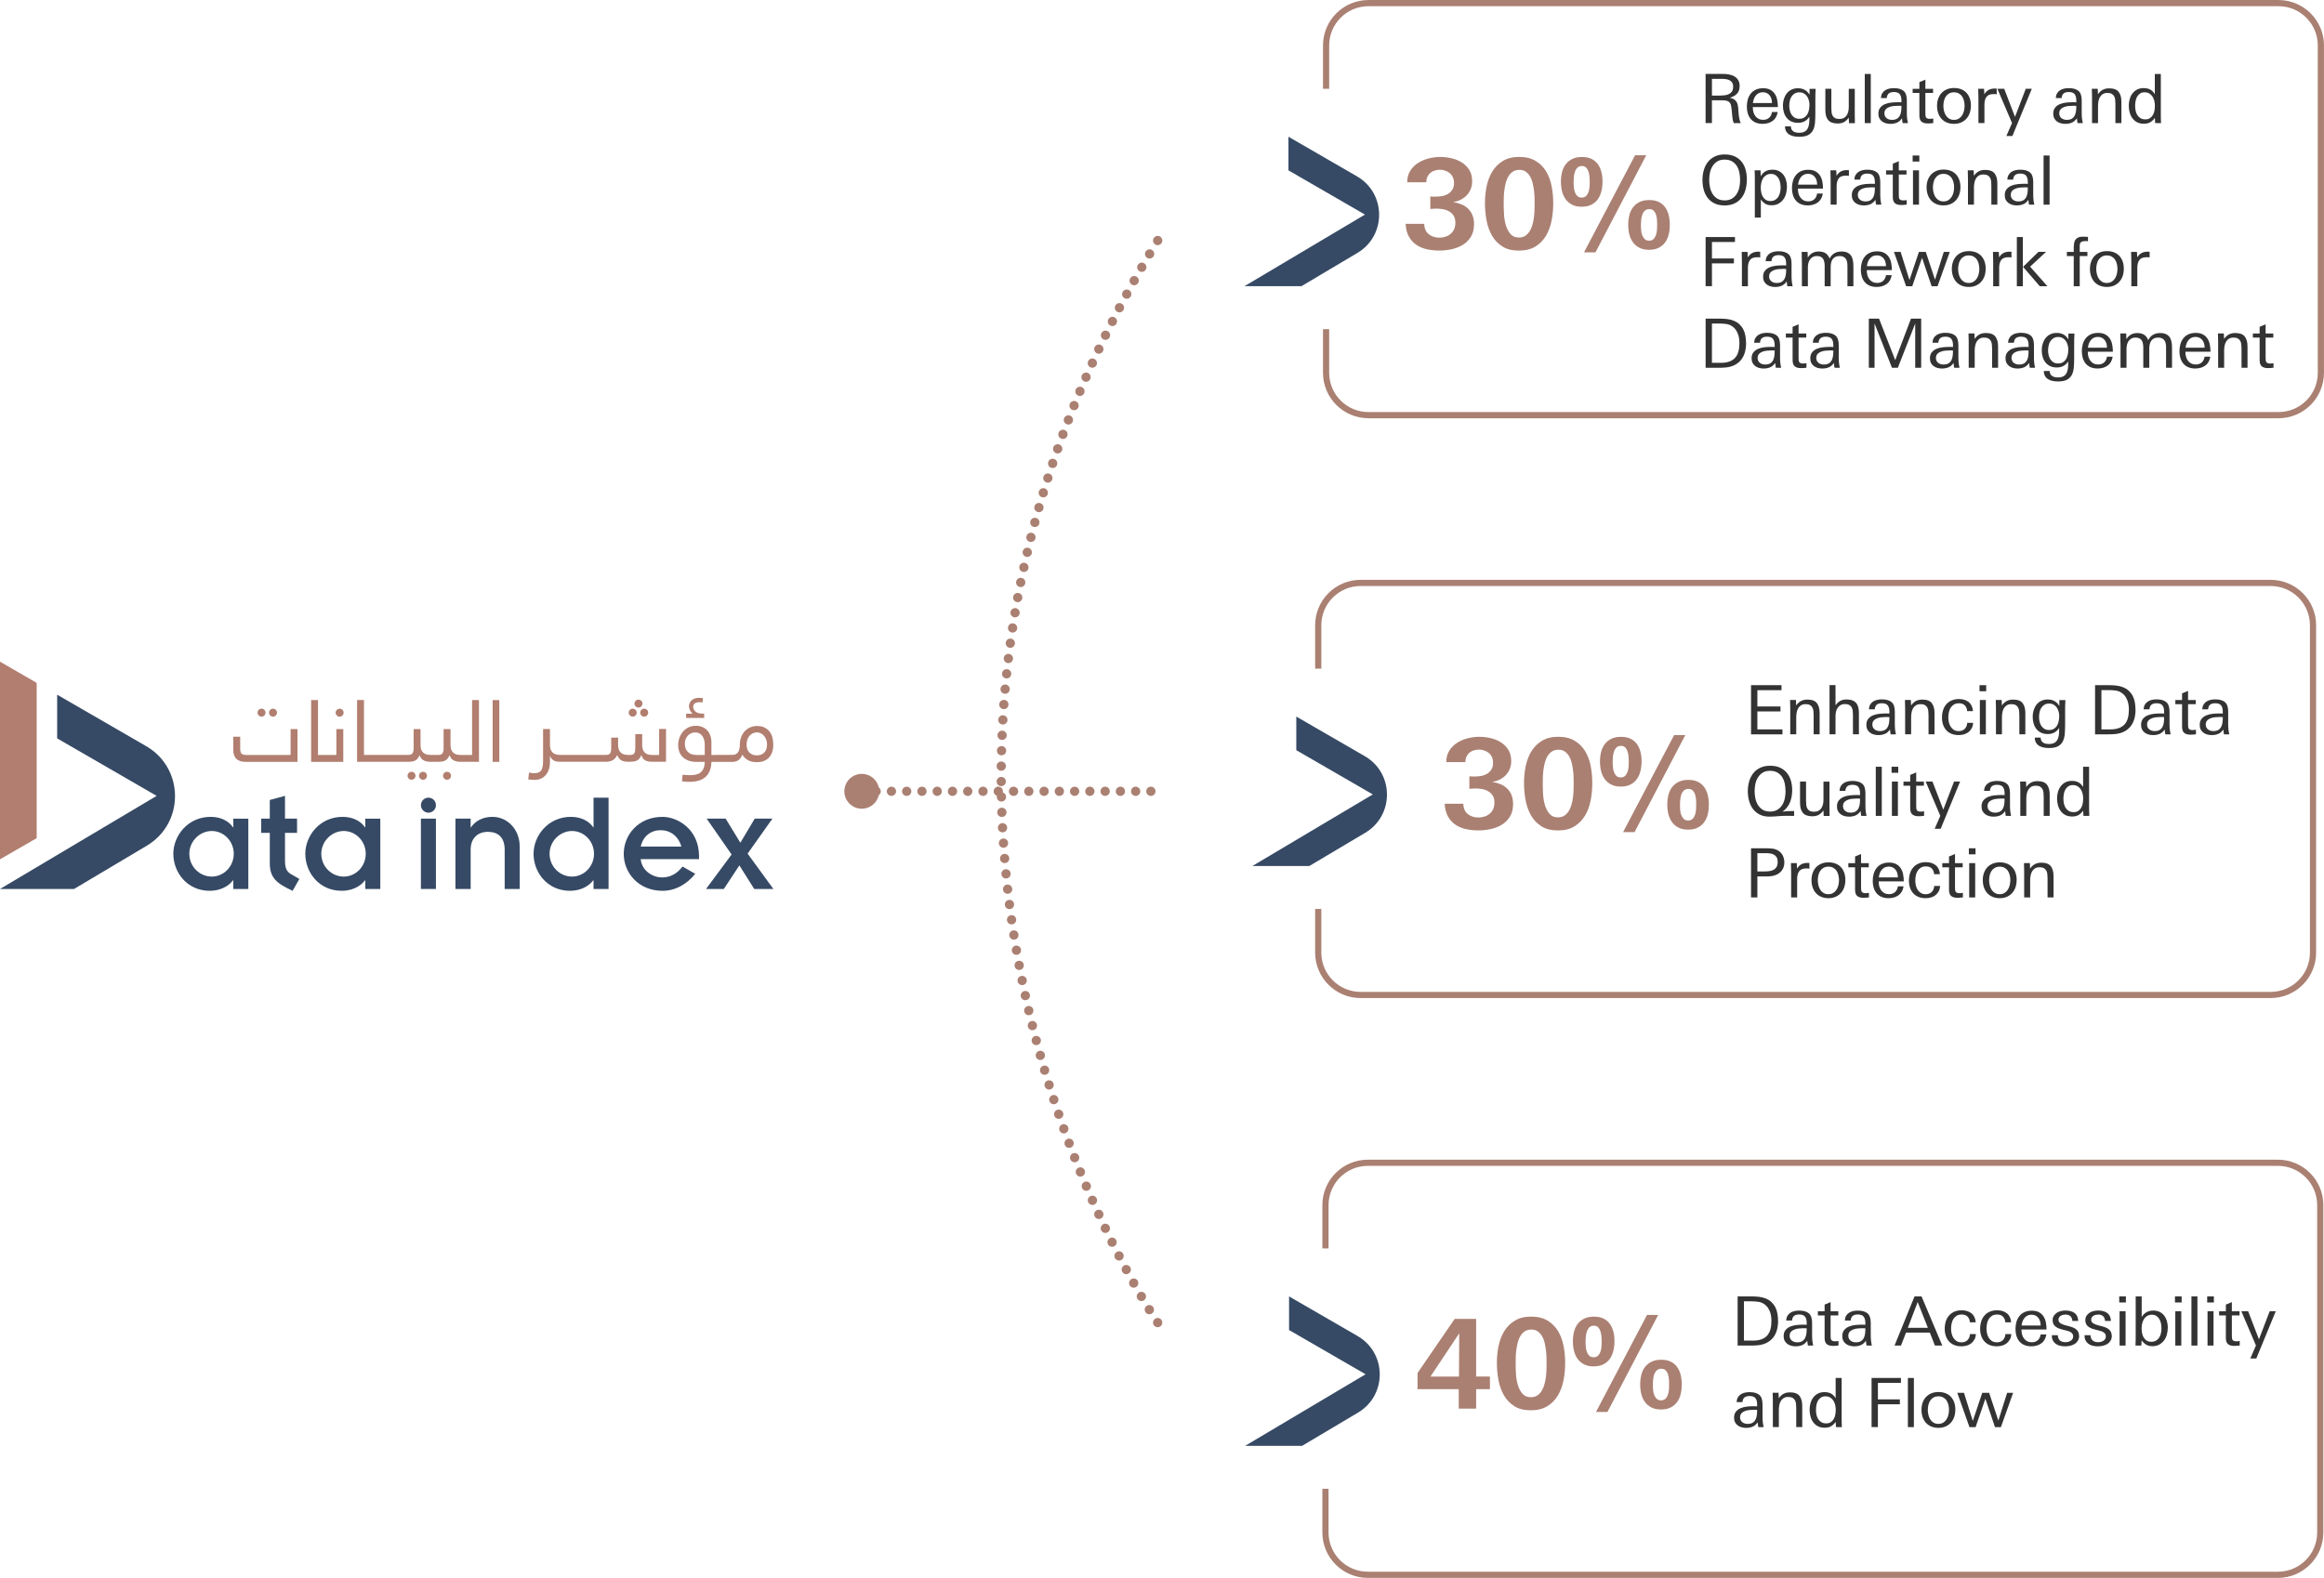 <svg xmlns="http://www.w3.org/2000/svg" id="Layer_2" data-name="Layer 2" viewBox="0 0 752.08 510.78"><defs><style> .cls-1 { stroke-dasharray: 0 4.94; } .cls-1, .cls-2, .cls-3 { stroke-linecap: round; stroke-width: 3px; } .cls-1, .cls-2, .cls-3, .cls-4 { fill: none; stroke: #aa8072; stroke-miterlimit: 10; } .cls-5 { fill: #aa8072; } .cls-2 { stroke-dasharray: 0 4.99; } .cls-6 { fill: #364a65; } .cls-7 { fill: #b17e6f; } .cls-8 { fill: #333; } .cls-4 { stroke-width: 2px; } </style></defs><g id="Dimensions"><path class="cls-7" d="M88.35,231.98c.35,0,.66-.13.91-.38.25-.25.38-.55.38-.91s-.13-.66-.38-.91c-.25-.25-.55-.38-.91-.38s-.66.13-.91.38-.38.55-.38.91.13.66.38.91c.25.25.55.38.91.38Z"></path><path class="cls-7" d="M94.01,244.39h-14.28c-.71,0-1.22-.13-1.53-.4-.32-.27-.47-.83-.47-1.69v-3.82h-2.23v4.41c0,.5.06.98.2,1.43.13.45.35.85.66,1.19.31.34.72.61,1.23.81.51.2,1.16.3,1.94.3h16.74v-10.6h-2.23v8.37Z"></path><path class="cls-7" d="M84.64,231.98c.35,0,.66-.13.91-.38.25-.25.38-.55.38-.91s-.13-.66-.38-.91c-.25-.25-.55-.38-.91-.38s-.66.13-.91.38c-.25.25-.38.55-.38.91s.13.66.38.91c.25.25.55.38.91.38Z"></path><path class="cls-7" d="M109.91,229.41c-.35,0-.66.13-.91.38-.25.25-.38.55-.38.91s.13.66.38.91c.25.25.55.38.91.38s.66-.13.91-.38c.25-.25.38-.55.38-.91s-.13-.66-.38-.91c-.25-.25-.55-.38-.91-.38Z"></path><polygon class="cls-7" points="108.85 244.39 105.09 244.39 104.67 244.39 102.91 244.39 102.91 226.62 100.68 226.62 100.68 246.62 104.67 246.62 105.09 246.62 111.09 246.62 111.09 236.02 108.85 236.02 108.85 244.39"></polygon><path class="cls-7" d="M133.18,249.83c-.35,0-.66.13-.91.38-.25.25-.38.55-.38.91s.13.66.38.91c.25.25.55.38.91.38s.66-.13.91-.38c.25-.25.38-.55.38-.91s-.13-.66-.38-.91c-.25-.25-.55-.38-.91-.38Z"></path><path class="cls-7" d="M136.89,249.83c-.35,0-.66.13-.91.38-.25.25-.38.55-.38.91s.13.66.38.91c.25.25.55.38.91.38s.66-.13.91-.38c.25-.25.38-.55.38-.91s-.13-.66-.38-.91c-.25-.25-.55-.38-.91-.38Z"></path><path class="cls-7" d="M144.67,249.83c-.35,0-.66.13-.91.38-.25.25-.38.55-.38.91s.13.66.38.91c.25.25.55.38.91.38s.66-.13.91-.38c.25-.25.38-.55.38-.91s-.13-.66-.38-.91c-.25-.25-.55-.38-.91-.38Z"></path><path class="cls-7" d="M152.76,244.39h-3.79c-.6,0-1.1-.08-1.51-.25-.41-.17-.74-.4-.99-.7-.25-.3-.43-.65-.53-1.05-.1-.4-.15-.84-.15-1.3v-5.07h-2.23v6.24c0,.65-.12,1.17-.35,1.55-.23.38-.68.57-1.35.57h-2.59c-.6,0-1.1-.08-1.51-.25-.41-.17-.74-.4-.99-.7-.25-.3-.43-.65-.53-1.05-.1-.4-.15-.84-.15-1.3v-5.07h-2.23v6.24c0,.65-.12,1.17-.35,1.55-.23.38-.68.57-1.35.57h-14.37v-17.77h-2.23v20h16.76c.37,0,.73-.03,1.06-.08s.65-.16.94-.3c.29-.15.56-.36.8-.65.24-.28.47-.66.68-1.12.23.77.64,1.32,1.23,1.65.59.33,1.31.5,2.15.5h2.85c.37,0,.73-.03,1.06-.08.34-.05.65-.16.94-.3.29-.15.56-.36.8-.65s.47-.66.68-1.12c.23.77.64,1.32,1.23,1.65.6.33,1.31.5,2.15.5h6.11v-20h-2.23v17.77Z"></path><rect class="cls-7" x="159.43" y="226.62" width="2.15" height="20"></rect><path class="cls-7" d="M206.62,229.05c.35,0,.66-.13.91-.38.25-.25.38-.55.38-.91s-.13-.66-.38-.91c-.25-.25-.55-.38-.91-.38s-.66.13-.91.38c-.25.25-.38.55-.38.91s.13.66.38.91c.25.25.55.38.91.38Z"></path><path class="cls-7" d="M207.18,230.69c0,.35.13.66.38.91.25.25.55.38.91.38s.66-.13.91-.38c.25-.25.38-.55.38-.91s-.13-.66-.38-.91c-.25-.25-.55-.38-.91-.38s-.66.13-.91.38c-.25.25-.38.55-.38.91Z"></path><path class="cls-7" d="M213.29,244.39h-2.31c-.6,0-1.1-.08-1.51-.25-.41-.17-.73-.4-.98-.7-.24-.3-.41-.65-.52-1.05-.1-.4-.15-.83-.15-1.3v-3.46h-2.23v4.63c0,.67-.1,1.19-.31,1.56-.2.37-.66.56-1.36.56h-.72c-.59,0-1.09-.08-1.5-.25-.41-.17-.74-.4-.99-.7-.25-.3-.43-.65-.53-1.05-.1-.4-.15-.83-.15-1.3v-2.29h-2.23v3.46c0,.65-.11,1.17-.32,1.55-.21.38-.67.57-1.35.57h-14.95c-.61,0-1.13-.08-1.53-.25-.41-.17-.74-.4-.99-.7-.25-.3-.43-.65-.53-1.05-.1-.4-.15-.84-.15-1.3v-5.07h-2.23v10.46c0,1.28-.19,2.24-.57,2.87-.38.63-1.11.95-2.19.95-.17,0-.35,0-.56-.01-.21-.01-.4-.03-.59-.07l-.64-.11-.25,2.2c.2.04.49.07.85.11.36.04.76.06,1.19.06.8,0,1.51-.15,2.14-.45.62-.3,1.15-.71,1.57-1.23.42-.52.74-1.13.96-1.83.22-.7.32-1.45.32-2.24v-2.1c.15.44.35.79.6,1.06.25.27.53.47.82.61.3.14.6.22.92.26.32.04.63.05.95.05h14.84c.84,0,1.56-.17,2.16-.5.6-.33,1.09-.88,1.47-1.65.35.83.8,1.39,1.33,1.69.54.3,1.23.45,2.09.45h.95c.37,0,.73-.03,1.07-.08.34-.05.66-.16.96-.32.3-.16.57-.38.81-.66.24-.29.45-.65.61-1.09.28.88.71,1.46,1.3,1.74.59.28,1.27.41,2.06.41h4.62v-10.6h-2.23v8.37Z"></path><path class="cls-7" d="M204.75,231.98c.35,0,.66-.13.91-.38.25-.25.38-.55.38-.91s-.13-.66-.38-.91c-.25-.25-.55-.38-.91-.38s-.66.13-.91.38c-.25.25-.38.55-.38.91s.13.66.38.91c.25.25.55.38.91.38Z"></path><path class="cls-7" d="M227.88,231h-.7c-.48,0-.91-.06-1.27-.2-.36-.13-.66-.3-.89-.5-.23-.2-.4-.44-.52-.7-.11-.26-.17-.52-.17-.78,0-.54.19-.92.57-1.16.38-.23.86-.35,1.44-.35.15,0,.32,0,.53.03.2.02.36.04.47.06l.17-1.39c-.21-.04-.42-.06-.66-.08-.23-.02-.46-.03-.68-.03-.52,0-.98.07-1.38.22-.4.15-.73.35-1,.6-.27.25-.47.54-.61.87-.14.32-.21.66-.21,1.02,0,.33.08.72.25,1.16.17.44.46.85.89,1.24h-2.06v1.39h5.83v-1.39Z"></path><path class="cls-7" d="M249.95,238.68c-.21-.75-.54-1.4-.98-1.94-.44-.54-.99-.96-1.65-1.27-.66-.31-1.44-.46-2.33-.46-.8,0-1.54.15-2.22.45-.68.3-1.26.71-1.76,1.24-.49.53-.88,1.16-1.16,1.9-.28.74-.42,1.54-.42,2.41,0,2.23-.8,3.35-2.4,3.35-.88.02-6.81.03-6.81.03v-4.11c0-.78-.12-1.51-.35-2.17-.23-.66-.57-1.23-1-1.69-.44-.47-.97-.83-1.6-1.09-.63-.26-1.35-.39-2.15-.39s-1.58.17-2.27.5-1.3.79-1.8,1.37c-.5.58-.89,1.25-1.17,2.02-.28.77-.42,1.59-.42,2.44,0,.65.11,1.3.32,1.94.21.64.56,1.21,1.03,1.72.47.5,1.1.91,1.87,1.23.77.32,1.71.47,2.8.47h2.59c-.02.89-.16,1.62-.42,2.18-.26.56-.6.99-1.03,1.31-.43.32-.93.53-1.49.64-.57.11-1.17.17-1.8.17-.37,0-.76-.01-1.17-.04-.41-.03-.83-.06-1.26-.1-.04.35-.07.7-.1,1.03-.03.34-.06.7-.1,1.09.43.07.85.12,1.26.14.41.02.81.03,1.2.03,1.02,0,1.96-.12,2.82-.35.85-.23,1.59-.61,2.22-1.13s1.11-1.19,1.46-2.01c.35-.82.54-1.8.56-2.96h6.69c.8,0,1.47-.18,2.01-.54.54-.36.98-.96,1.31-1.8.34.54.7.97,1.09,1.28.39.32.8.56,1.21.73.42.17.84.28,1.26.33.42.06.81.08,1.19.08.97,0,1.79-.16,2.45-.47.67-.32,1.21-.73,1.63-1.26.42-.52.72-1.11.91-1.77.19-.66.28-1.33.28-2.02,0-.91-.11-1.74-.32-2.5ZM228.07,244.39h-2.68c-.5,0-.98-.07-1.42-.2-.45-.13-.85-.34-1.2-.63-.35-.29-.63-.67-.84-1.13-.2-.47-.31-1.03-.31-1.68,0-.56.09-1.06.28-1.51.19-.45.43-.83.74-1.16.31-.33.66-.57,1.07-.74.41-.17.83-.25,1.26-.25.95,0,1.7.36,2.26,1.08.56.72.84,1.72.84,3.01v3.22ZM248.04,242.39c-.13.42-.33.79-.6,1.1-.27.32-.61.57-1.03.75-.42.19-.91.28-1.46.28-.6,0-1.1-.09-1.52-.28-.42-.19-.76-.44-1.03-.75-.27-.32-.47-.68-.6-1.1-.13-.42-.2-.87-.2-1.35,0-.61.09-1.16.26-1.65.18-.48.42-.9.73-1.24.31-.34.66-.61,1.07-.79.41-.19.84-.28,1.28-.28.41,0,.81.09,1.21.28.4.19.75.45,1.06.79.31.34.55.76.74,1.24.19.48.28,1.03.28,1.65,0,.48-.07.93-.2,1.35Z"></path><path class="cls-6" d="M75.49,284.99h-.11c-1.55,2.08-4.38,3.37-7.48,3.37-7.48,0-11.81-6.09-11.81-11.97s4.7-11.97,12.08-11.97c3.37,0,5.93,1.44,7.22,3.37h.11v-2.78h4.86v22.77h-4.86v-2.78ZM68.54,283.76c3.85,0,7.11-3.26,7.11-7.38s-3.26-7.38-7.11-7.38-7.27,3.26-7.27,7.38,3.31,7.38,7.27,7.38Z"></path><path class="cls-6" d="M84.53,265h2.78v-6.04l4.92-1.34v7.38h3.9v4.6h-3.9v8.98c0,2.46.53,3.58,2.03,4.44l2.62,1.5-2.19,3.85c-5.02-2.35-7.38-4.12-7.38-8.87v-9.89h-2.78v-4.6Z"></path><path class="cls-6" d="M118.2,284.99h-.11c-1.55,2.08-4.38,3.37-7.48,3.37-7.48,0-11.81-6.09-11.81-11.97s4.7-11.97,12.08-11.97c3.37,0,5.93,1.44,7.22,3.37h.11v-2.78h4.86v22.77h-4.86v-2.78ZM111.25,283.76c3.85,0,7.11-3.26,7.11-7.38s-3.26-7.38-7.11-7.38-7.27,3.26-7.27,7.38,3.31,7.38,7.27,7.38Z"></path><path class="cls-6" d="M136.21,265h4.86v22.77h-4.86v-22.77Z"></path><path class="cls-6" d="M147.39,265h4.92v2.89h.05c1.39-2.14,3.9-3.47,7-3.47,4.76,0,8.82,3.96,8.82,9.62v13.74h-4.86v-12.67c0-4.12-2.19-5.83-5.45-5.83s-5.56,2.03-5.56,5.77v12.72h-4.92v-22.77Z"></path><path class="cls-6" d="M192.07,284.99h-.11c-1.55,2.08-4.38,3.37-7.48,3.37-7.48,0-11.81-6.09-11.81-11.97s4.7-11.97,12.08-11.97c3.37,0,5.93,1.44,7.22,3.37h.11v-9.57h4.86v29.56h-4.86v-2.78ZM185.12,283.76c3.85,0,7.11-3.26,7.11-7.38s-3.26-7.38-7.11-7.38-7.27,3.26-7.27,7.38,3.31,7.38,7.27,7.38Z"></path><path class="cls-6" d="M224.99,282.85c-2.73,3.42-6.47,5.51-10.58,5.51-7.91,0-12.56-5.93-12.56-11.97s4.65-11.97,12.56-11.97c4.76,0,11.81,3.9,11.81,12.77v.91h-18.87c.27,3.47,3.53,5.93,6.95,5.93,2.62,0,4.86-1.23,6.57-3.53l4.12,2.35ZM220.5,274.03c-1.02-3.47-3.63-5.29-6.73-5.29s-5.67,1.92-6.41,5.29h13.15Z"></path><path class="cls-6" d="M236.75,276.6l-8.07-11.6h6.15l4.76,7.8,4.65-7.8h5.72l-8.02,11.33,8.34,11.44h-6.2l-4.81-7.64-5.02,7.64h-5.77l8.28-11.17Z"></path><circle class="cls-6" cx="138.65" cy="260.64" r="2.43"></circle><polygon class="cls-7" points="11.87 221.05 0 214.19 0 278.16 11.87 271.32 11.87 221.05"></polygon><path class="cls-6" d="M47.31,241.54l-28.81-16.66v14.14l32.19,18.61L0,287.77h23.96l23.55-14.01c12.26-7.29,12.15-25.08-.2-32.22Z"></path><g><g><line class="cls-3" x1="278.6" y1="256.15" x2="278.6" y2="256.15"></line><line class="cls-1" x1="283.54" y1="256.15" x2="369.97" y2="256.15"></line><line class="cls-3" x1="372.44" y1="256.15" x2="372.44" y2="256.15"></line><path class="cls-5" d="M278.88,261.79c-3.11,0-5.64-2.53-5.64-5.64s2.53-5.64,5.64-5.64,5.64,2.53,5.64,5.64-2.53,5.64-5.64,5.64Z"></path></g><g><line class="cls-3" x1="374.64" y1="428.13" x2="374.64" y2="428.13"></line><path class="cls-2" d="M371.94,423.94c-16.53-26.6-99.88-176.22,1.4-343.94"></path><line class="cls-3" x1="374.64" y1="77.86" x2="374.64" y2="77.86"></line></g></g><g><g><path class="cls-8" d="M561.07,39.85c-.25-.63-.4-1.28-.46-1.94-.06-.66-.12-1.32-.18-1.98-.06-.59-.12-1.1-.19-1.53-.07-.43-.2-.79-.4-1.08-.2-.29-.49-.5-.87-.64-.38-.14-.9-.21-1.57-.21h-3.4v7.37h-2.05v-15.91h5.68c.65,0,1.29.06,1.92.18.64.12,1.21.32,1.72.62.51.29.92.69,1.23,1.2.31.51.47,1.15.47,1.93,0,1.06-.29,1.88-.86,2.48-.57.6-1.34,1.02-2.31,1.29.5.12.91.27,1.24.46s.6.42.8.7c.21.28.36.6.45.96.1.36.17.75.21,1.18.06.53.1,1.07.13,1.63.03.56.1,1.14.22,1.76.06.29.12.57.2.83.07.26.18.5.33.7h-2.34ZM560.88,28.11c0-.56-.11-1.01-.32-1.35-.21-.34-.5-.6-.85-.78s-.75-.31-1.19-.36c-.44-.06-.89-.09-1.35-.09h-3.16v5.41h2.58c.5,0,1-.03,1.51-.09.51-.06.97-.19,1.38-.39s.75-.48,1-.85.39-.87.39-1.5Z"></path><path class="cls-8" d="M567.24,34.66v.22c0,.51.07,1,.21,1.47.14.47.35.89.63,1.25.28.37.63.66,1.04.87.42.21.91.32,1.46.32.79,0,1.44-.22,1.94-.67.5-.45.81-1.07.92-1.86h1.85c-.22,1.31-.77,2.27-1.65,2.89-.88.62-1.95.94-3.21.94-.87,0-1.62-.14-2.26-.41-.64-.27-1.17-.66-1.59-1.15-.43-.5-.74-1.09-.96-1.78-.21-.69-.32-1.44-.32-2.26s.11-1.61.32-2.33c.21-.72.54-1.34.97-1.88s.98-.96,1.64-1.26,1.44-.46,2.35-.46,1.69.17,2.31.5c.62.34,1.11.78,1.47,1.34.37.56.62,1.2.77,1.94.15.74.22,1.51.22,2.31h-8.12ZM573.44,33.36c0-.45-.05-.89-.17-1.31-.11-.42-.29-.79-.53-1.11s-.55-.58-.92-.78c-.37-.2-.81-.3-1.31-.3s-.96.09-1.34.28c-.38.19-.7.45-.97.78s-.47.7-.63,1.13c-.15.42-.25.86-.3,1.31h6.16Z"></path><path class="cls-8" d="M587.56,28.74c-.04.65-.07,1.29-.08,1.93,0,.64-.01,1.28-.01,1.93v4.11c0,1.07-.04,2.06-.11,2.98s-.28,1.72-.61,2.4c-.34.68-.86,1.22-1.56,1.61-.7.39-1.68.58-2.94.58-.56,0-1.11-.05-1.66-.15-.55-.1-1.04-.28-1.47-.53-.43-.25-.78-.59-1.05-1.03-.27-.44-.41-1-.41-1.67h1.89c0,.4.08.73.23,1,.15.27.36.48.6.64.25.16.54.28.86.34s.65.1.99.1c.59,0,1.08-.08,1.47-.23.4-.16.72-.38.97-.68.25-.3.44-.65.57-1.06.13-.41.22-.88.26-1.39.03-.29.04-.59.04-.9v-.92c-.85,1.31-2.08,1.96-3.67,1.96-.84,0-1.56-.15-2.17-.44-.61-.29-1.11-.69-1.52-1.2-.4-.51-.7-1.1-.9-1.78-.2-.68-.3-1.4-.3-2.17s.1-1.44.31-2.11c.21-.67.51-1.27.91-1.79.4-.52.91-.94,1.52-1.24.61-.31,1.32-.46,2.12-.46,1.69,0,2.94.7,3.76,2.09v-1.89h1.94ZM585.58,34.04c0-.48-.06-.98-.19-1.47-.12-.5-.32-.95-.58-1.34s-.6-.72-1.02-.97c-.41-.25-.9-.37-1.46-.37-.62,0-1.14.13-1.56.39-.42.26-.76.59-1.02,1-.26.41-.44.87-.55,1.39-.11.51-.17,1.03-.17,1.56s.06,1.02.18,1.53c.12.51.31.96.56,1.35.26.4.59.72,1,.97.41.25.92.37,1.52.37s1.14-.13,1.56-.39c.42-.26.75-.59,1-1.01.25-.42.43-.89.54-1.42.11-.53.17-1.06.17-1.58Z"></path><path class="cls-8" d="M598.37,39.85l-.09-1.76c-.47.65-.98,1.12-1.54,1.43-.56.31-1.24.46-2.05.46-.73,0-1.35-.1-1.86-.29-.51-.19-.92-.47-1.23-.85s-.54-.83-.68-1.36c-.14-.54-.21-1.15-.21-1.84v-6.91h1.94v6.16c0,.48.02.95.07,1.39.04.44.15.82.33,1.16.18.33.44.59.78.78.34.19.81.29,1.4.29s1.07-.11,1.46-.32.7-.5.94-.87c.23-.37.4-.78.51-1.24.1-.46.15-.95.15-1.46v-5.87h1.94v8.24c0,.95.01,1.9.04,2.87h-1.89Z"></path><path class="cls-8" d="M603.47,39.85v-15.91h1.94v15.91h-1.94Z"></path><path class="cls-8" d="M615.72,39.85c-.04-.23-.08-.5-.12-.78-.04-.29-.06-.55-.08-.78-.47.67-1.01,1.14-1.63,1.41-.62.26-1.33.4-2.13.4-.51,0-1-.07-1.47-.2-.47-.13-.88-.33-1.24-.6-.36-.27-.65-.61-.86-1.02-.21-.41-.32-.9-.32-1.47,0-.84.21-1.5.62-1.99.41-.49.93-.87,1.55-1.12.62-.26,1.31-.42,2.06-.5.75-.07,1.46-.11,2.13-.11.21,0,.4,0,.58.01.18,0,.36.02.52.03v-.66c0-.85-.18-1.51-.54-1.98-.36-.47-.99-.7-1.9-.7-.69,0-1.23.14-1.62.43-.39.29-.62.8-.69,1.53h-1.89c.03-.6.17-1.11.41-1.52.24-.41.55-.74.94-.99.38-.25.81-.43,1.3-.54.48-.11.99-.17,1.52-.17,1.42,0,2.48.3,3.18.9.7.6,1.04,1.63,1.04,3.08v4.09c0,.73.04,1.4.12,1.99.08.59.16,1.02.23,1.26h-1.69ZM615.33,34.28c-.23-.03-.42-.04-.55-.04h-.44c-.43,0-.9.02-1.43.07-.53.04-1.02.15-1.48.32-.46.17-.85.41-1.15.74-.31.32-.46.77-.46,1.34,0,.34.07.64.2.9.13.26.31.48.54.66.23.18.49.31.78.4s.6.13.92.13c.7,0,1.26-.13,1.66-.39s.71-.6.92-1.02c.21-.43.35-.91.41-1.45.06-.54.09-1.09.09-1.65Z"></path><path class="cls-8" d="M623.84,39.96c-.89,0-1.57-.2-2.02-.59s-.68-1.06-.68-1.98v-7.3h-2.18v-1.34h2.18v-2.16l1.94-.81v2.97h2.49v1.34h-2.49v6.53c0,.34.01.62.04.86.03.23.1.43.21.57.11.15.26.25.46.32.2.07.47.1.8.1.18,0,.34-.01.51-.03.16-.02.34-.05.53-.08v1.47c-.62.09-1.21.13-1.78.13Z"></path><path class="cls-8" d="M637.81,34.24c0,.82-.12,1.59-.36,2.3-.24.71-.6,1.33-1.07,1.86-.47.53-1.04.94-1.72,1.24-.68.3-1.45.45-2.31.45s-1.66-.15-2.35-.44c-.68-.29-1.26-.7-1.72-1.22-.46-.52-.82-1.14-1.06-1.86-.24-.72-.36-1.5-.36-2.33s.12-1.61.37-2.31c.25-.7.61-1.31,1.08-1.82.47-.51,1.05-.9,1.73-1.19.68-.29,1.46-.43,2.33-.43s1.66.14,2.34.42c.68.28,1.25.67,1.71,1.18.46.51.81,1.11,1.05,1.82.24.7.35,1.48.35,2.33ZM635.77,34.25c0-.54-.06-1.08-.19-1.6-.12-.52-.32-.99-.59-1.4-.27-.41-.63-.74-1.07-.99-.44-.25-.97-.38-1.58-.38s-1.14.13-1.58.38c-.44.25-.8.58-1.07.99-.27.41-.47.88-.59,1.4-.12.52-.19,1.06-.19,1.6s.06,1.08.19,1.62c.12.54.32,1.02.59,1.46s.62.79,1.06,1.06c.43.27.96.41,1.59.41s1.14-.14,1.57-.41c.43-.27.79-.63,1.07-1.07.28-.44.48-.93.6-1.47.12-.54.19-1.07.19-1.6Z"></path><path class="cls-8" d="M645.71,30.47c-.16-.01-.32-.02-.48-.02-1.14,0-1.94.3-2.38.91-.44.61-.66,1.44-.66,2.5v5.98h-1.94v-7.85c0-1.09-.02-2.17-.07-3.26h1.89l.09,1.78c.4-.66.87-1.13,1.42-1.42.55-.29,1.21-.43,1.97-.43.1,0,.21,0,.32.01.11,0,.21.02.3.03v1.83c-.15-.03-.3-.05-.46-.07Z"></path><path class="cls-8" d="M651.23,44.03h-1.94l1.83-4.2-4.73-11.09h2.2l3.5,9.09,3.48-9.09h1.96l-6.29,15.29Z"></path><path class="cls-8" d="M672.31,39.85c-.04-.23-.08-.5-.12-.78-.04-.29-.06-.55-.08-.78-.47.67-1.01,1.14-1.63,1.41-.62.26-1.33.4-2.13.4-.51,0-1-.07-1.47-.2-.47-.13-.88-.33-1.24-.6-.36-.27-.65-.61-.86-1.02-.21-.41-.32-.9-.32-1.47,0-.84.21-1.5.62-1.99.41-.49.93-.87,1.55-1.12.62-.26,1.31-.42,2.06-.5.75-.07,1.46-.11,2.13-.11.21,0,.4,0,.58.01.18,0,.36.02.52.03v-.66c0-.85-.18-1.51-.54-1.98-.36-.47-.99-.7-1.9-.7-.69,0-1.23.14-1.62.43-.39.29-.62.8-.69,1.53h-1.89c.03-.6.17-1.11.41-1.52.24-.41.55-.74.94-.99.38-.25.81-.43,1.3-.54.48-.11.99-.17,1.52-.17,1.42,0,2.48.3,3.18.9.7.6,1.04,1.63,1.04,3.08v4.09c0,.73.04,1.4.12,1.99.08.59.16,1.02.23,1.26h-1.69ZM671.91,34.28c-.23-.03-.42-.04-.55-.04h-.44c-.43,0-.9.02-1.43.07-.53.04-1.02.15-1.48.32-.46.17-.85.41-1.15.74-.31.32-.46.77-.46,1.34,0,.34.07.64.2.9.13.26.31.48.54.66.23.18.49.31.78.4s.6.13.92.13c.7,0,1.26-.13,1.66-.39s.71-.6.92-1.02c.21-.43.35-.91.41-1.45.06-.54.09-1.09.09-1.65Z"></path><path class="cls-8" d="M684.58,39.85v-6.16c0-.48-.02-.94-.07-1.38s-.15-.81-.33-1.14c-.18-.33-.44-.59-.78-.79s-.81-.3-1.4-.3-1.1.12-1.5.37c-.4.25-.71.57-.93.97-.23.4-.39.85-.48,1.35s-.14,1.02-.14,1.53v5.54h-1.94v-8.25c0-.23,0-.49-.01-.76,0-.27-.01-.54-.02-.79,0-.26-.01-.5-.02-.73,0-.23-.01-.42-.01-.58h1.91l.07,1.78c.45-.65.97-1.13,1.55-1.44.58-.32,1.27-.47,2.08-.47,1.45,0,2.48.38,3.07,1.14.59.76.89,1.83.89,3.19v6.91h-1.94Z"></path><path class="cls-8" d="M697.45,39.85l-.11-1.69c-.47.65-.98,1.12-1.52,1.43-.54.31-1.22.46-2.05.46s-1.56-.16-2.18-.48c-.62-.32-1.12-.76-1.52-1.3-.4-.54-.69-1.17-.88-1.87-.19-.7-.29-1.43-.29-2.18s.1-1.42.29-2.11c.19-.69.48-1.3.88-1.83.4-.53.89-.95,1.5-1.28.6-.32,1.31-.48,2.13-.48s1.54.15,2.12.46c.58.31,1.08.81,1.51,1.52v-6.56h1.94v12.67c0,.53,0,1.06.01,1.61,0,.54.03,1.09.06,1.63h-1.89ZM697.36,34.3c0-.53-.06-1.06-.18-1.58-.12-.53-.31-1-.57-1.42-.26-.42-.61-.76-1.03-1.02-.42-.26-.94-.4-1.56-.4s-1.1.14-1.49.41c-.39.27-.71.62-.94,1.03-.23.42-.4.89-.49,1.41-.09.52-.14,1.03-.14,1.53,0,.54.05,1.07.16,1.59.11.52.29.99.55,1.4.26.41.6.74,1.02,1,.42.26.95.39,1.58.39s1.1-.13,1.49-.4c.39-.26.71-.6.95-1.02.24-.42.41-.88.5-1.4s.14-1.02.14-1.52Z"></path><path class="cls-8" d="M565.3,58.17c0,1.14-.14,2.22-.42,3.23-.28,1.01-.71,1.9-1.3,2.65-.59.76-1.33,1.35-2.24,1.79s-1.99.66-3.23.66-2.32-.21-3.22-.64c-.9-.43-1.65-1.01-2.23-1.76-.59-.75-1.02-1.62-1.3-2.62-.28-1-.42-2.07-.42-3.21s.14-2.17.43-3.18c.29-1,.73-1.88,1.32-2.64.59-.76,1.34-1.35,2.24-1.79.9-.44,1.97-.66,3.2-.66s2.34.21,3.25.63c.9.42,1.65.99,2.23,1.72.59.73,1.02,1.59,1.29,2.58.27,1,.41,2.08.41,3.23ZM563.12,58.24c0-.82-.08-1.62-.24-2.41-.16-.78-.44-1.49-.82-2.1-.39-.62-.91-1.11-1.55-1.5-.65-.38-1.44-.57-2.4-.57s-1.71.19-2.34.58c-.64.39-1.16.89-1.55,1.52-.4.62-.68,1.33-.85,2.11-.17.78-.25,1.57-.25,2.36s.08,1.61.25,2.4c.17.79.45,1.5.84,2.13.39.63.9,1.14,1.54,1.53.64.39,1.43.58,2.36.58s1.73-.19,2.37-.58c.64-.39,1.15-.9,1.55-1.53.4-.63.68-1.34.85-2.13.17-.79.25-1.59.25-2.4Z"></path><path class="cls-8" d="M578.28,60.53c0,.75-.1,1.48-.3,2.19-.2.71-.5,1.34-.92,1.89-.41.55-.93.99-1.54,1.33-.62.34-1.35.51-2.18.51s-1.48-.15-2.01-.46c-.53-.31-1.03-.78-1.5-1.41v5.85h-1.94v-12.12c0-.51,0-1.04-.01-1.57s-.03-1.07-.06-1.6h1.91l.07,1.91c.43-.73.95-1.27,1.57-1.61.62-.34,1.35-.51,2.21-.51.81,0,1.51.15,2.11.46.6.31,1.08.72,1.47,1.23.38.51.67,1.11.85,1.78.18.67.28,1.38.28,2.11ZM576.23,60.66c0-.5-.05-1-.15-1.52-.1-.51-.27-.98-.51-1.4-.23-.42-.55-.76-.96-1.03-.4-.27-.9-.41-1.48-.41-.62,0-1.14.13-1.56.4-.43.26-.77.6-1.02,1.02-.26.42-.44.89-.56,1.42-.12.53-.18,1.06-.18,1.58,0,.5.05,1.01.14,1.53.1.52.26.99.51,1.41.24.42.56.76.96,1.02s.89.4,1.5.4,1.16-.13,1.58-.4.77-.6,1.02-1.02c.26-.42.44-.89.55-1.42.11-.53.17-1.06.17-1.58Z"></path><path class="cls-8" d="M581.84,61.06v.22c0,.51.07,1,.21,1.47.14.47.35.89.63,1.25.28.37.63.66,1.04.87.42.21.91.32,1.46.32.79,0,1.44-.22,1.94-.67.5-.45.81-1.07.92-1.86h1.85c-.22,1.31-.77,2.27-1.65,2.89-.88.62-1.95.94-3.21.94-.87,0-1.62-.14-2.26-.41-.64-.27-1.17-.66-1.59-1.15-.43-.5-.74-1.09-.96-1.78-.21-.69-.32-1.44-.32-2.26s.11-1.61.32-2.33c.21-.72.54-1.34.97-1.88s.98-.96,1.64-1.26,1.44-.46,2.35-.46,1.69.17,2.31.5c.62.34,1.11.78,1.47,1.34.37.56.62,1.2.77,1.94.15.74.22,1.51.22,2.31h-8.12ZM588.05,59.76c0-.45-.05-.89-.17-1.31-.11-.42-.29-.79-.53-1.11s-.55-.58-.92-.78c-.37-.2-.81-.3-1.31-.3s-.96.09-1.34.28c-.38.19-.7.45-.97.78s-.47.7-.63,1.13c-.15.42-.25.86-.3,1.31h6.16Z"></path><path class="cls-8" d="M597.88,56.87c-.16-.01-.32-.02-.48-.02-1.14,0-1.94.3-2.38.91-.44.61-.66,1.44-.66,2.5v5.98h-1.94v-7.85c0-1.09-.02-2.17-.07-3.26h1.89l.09,1.78c.4-.66.87-1.13,1.42-1.42.55-.29,1.21-.43,1.97-.43.1,0,.21,0,.32.01.11,0,.21.02.3.03v1.83c-.15-.03-.3-.05-.46-.07Z"></path><path class="cls-8" d="M607.12,66.25c-.04-.23-.08-.5-.12-.78-.04-.29-.06-.55-.08-.78-.47.67-1.01,1.14-1.63,1.41-.62.26-1.33.4-2.13.4-.51,0-1-.07-1.47-.2-.47-.13-.88-.33-1.24-.6-.36-.27-.65-.61-.86-1.02-.21-.41-.32-.9-.32-1.47,0-.84.21-1.5.62-1.99.41-.49.93-.87,1.55-1.12.62-.26,1.31-.42,2.06-.5.75-.07,1.46-.11,2.13-.11.21,0,.4,0,.58.01.18,0,.36.02.52.03v-.66c0-.85-.18-1.51-.54-1.98-.36-.47-.99-.7-1.9-.7-.69,0-1.23.14-1.62.43-.39.29-.62.8-.69,1.53h-1.89c.03-.6.17-1.11.41-1.52.24-.41.55-.74.94-.99.38-.25.81-.43,1.3-.54.48-.11.99-.17,1.52-.17,1.42,0,2.48.3,3.18.9.7.6,1.04,1.63,1.04,3.08v4.09c0,.73.04,1.4.12,1.99.08.59.16,1.02.23,1.26h-1.69ZM606.73,60.68c-.23-.03-.42-.04-.55-.04h-.44c-.43,0-.9.02-1.43.07-.53.04-1.02.15-1.48.32-.46.17-.85.41-1.15.74-.31.32-.46.77-.46,1.34,0,.34.07.64.2.9.13.26.31.48.54.66.23.18.49.31.78.4s.6.13.92.13c.7,0,1.26-.13,1.66-.39s.71-.6.92-1.02c.21-.43.35-.91.41-1.45.06-.54.09-1.09.09-1.65Z"></path><path class="cls-8" d="M615.24,66.36c-.89,0-1.57-.2-2.02-.59s-.68-1.06-.68-1.98v-7.3h-2.18v-1.34h2.18v-2.16l1.94-.81v2.97h2.49v1.34h-2.49v6.53c0,.34.01.62.04.86.03.23.1.43.21.57.11.15.26.25.46.32.2.07.47.1.8.1.18,0,.34-.01.51-.03.16-.02.34-.05.53-.08v1.47c-.62.09-1.21.13-1.78.13Z"></path><path class="cls-8" d="M618.96,52.3v-1.96h2.16v1.96h-2.16ZM619.07,66.25v-11.11h1.94v11.11h-1.94Z"></path><path class="cls-8" d="M634.42,60.64c0,.82-.12,1.59-.36,2.3-.24.71-.6,1.33-1.07,1.86-.47.53-1.04.94-1.72,1.24-.68.3-1.45.45-2.31.45s-1.66-.15-2.35-.44c-.68-.29-1.26-.7-1.72-1.22-.46-.52-.82-1.14-1.06-1.86-.24-.72-.36-1.5-.36-2.33s.12-1.61.37-2.31c.25-.7.61-1.31,1.08-1.82.47-.51,1.05-.9,1.73-1.19.68-.29,1.46-.43,2.33-.43s1.66.14,2.34.42c.68.28,1.25.67,1.71,1.18.46.51.81,1.11,1.05,1.82.24.7.35,1.48.35,2.33ZM632.38,60.65c0-.54-.06-1.08-.19-1.6-.12-.52-.32-.99-.59-1.4-.27-.41-.63-.74-1.07-.99-.44-.25-.97-.38-1.58-.38s-1.14.13-1.58.38c-.44.25-.8.58-1.07.99-.27.41-.47.88-.59,1.4-.12.52-.19,1.06-.19,1.6s.06,1.08.19,1.62c.12.54.32,1.02.59,1.46s.62.79,1.06,1.06c.43.27.96.41,1.59.41s1.14-.14,1.57-.41c.43-.27.79-.63,1.07-1.07.28-.44.48-.93.6-1.47.12-.54.19-1.07.19-1.6Z"></path><path class="cls-8" d="M644.43,66.25v-6.16c0-.48-.02-.94-.07-1.38s-.15-.81-.33-1.14c-.18-.33-.44-.59-.78-.79s-.81-.3-1.4-.3-1.1.12-1.5.37c-.4.25-.71.57-.93.97-.23.4-.39.85-.48,1.35s-.14,1.02-.14,1.53v5.54h-1.94v-8.25c0-.23,0-.49-.01-.76,0-.27-.01-.54-.02-.79,0-.26-.01-.5-.02-.73,0-.23-.01-.42-.01-.58h1.91l.07,1.78c.45-.65.97-1.13,1.55-1.44.58-.32,1.27-.47,2.08-.47,1.45,0,2.48.38,3.07,1.14.59.76.89,1.83.89,3.19v6.91h-1.94Z"></path><path class="cls-8" d="M656.62,66.25c-.04-.23-.08-.5-.12-.78-.04-.29-.06-.55-.08-.78-.47.67-1.01,1.14-1.63,1.41-.62.26-1.33.4-2.13.4-.51,0-1-.07-1.47-.2-.47-.13-.88-.33-1.24-.6-.36-.27-.65-.61-.86-1.02-.21-.41-.32-.9-.32-1.47,0-.84.21-1.5.62-1.99.41-.49.93-.87,1.55-1.12.62-.26,1.31-.42,2.06-.5.75-.07,1.46-.11,2.13-.11.21,0,.4,0,.58.01.18,0,.36.02.52.03v-.66c0-.85-.18-1.51-.54-1.98-.36-.47-.99-.7-1.9-.7-.69,0-1.23.14-1.62.43-.39.29-.62.8-.69,1.53h-1.89c.03-.6.17-1.11.41-1.52.24-.41.55-.74.94-.99.38-.25.81-.43,1.3-.54.48-.11.99-.17,1.52-.17,1.42,0,2.48.3,3.18.9.7.6,1.04,1.63,1.04,3.08v4.09c0,.73.04,1.4.12,1.99.08.59.16,1.02.23,1.26h-1.69ZM656.22,60.68c-.23-.03-.42-.04-.55-.04h-.44c-.43,0-.9.02-1.43.07-.53.04-1.02.15-1.48.32-.46.17-.85.41-1.15.74-.31.32-.46.77-.46,1.34,0,.34.07.64.2.9.13.26.31.48.54.66.23.18.49.31.78.4s.6.13.92.13c.7,0,1.26-.13,1.66-.39s.71-.6.92-1.02c.21-.43.35-.91.41-1.45.06-.54.09-1.09.09-1.65Z"></path><path class="cls-8" d="M661.33,66.25v-15.91h1.94v15.91h-1.94Z"></path><path class="cls-8" d="M554.01,78.35v5.32h7.11v1.58h-7.11v7.39h-2.05v-15.91h9.5v1.61h-7.46Z"></path><path class="cls-8" d="M569.17,83.28c-.16-.01-.32-.02-.48-.02-1.14,0-1.94.3-2.38.91-.44.61-.66,1.44-.66,2.5v5.98h-1.94v-7.85c0-1.09-.02-2.17-.07-3.26h1.89l.09,1.78c.4-.66.87-1.13,1.42-1.42.55-.29,1.21-.43,1.97-.43.1,0,.21,0,.32.01.11,0,.21.02.3.03v1.83c-.15-.03-.3-.05-.46-.07Z"></path><path class="cls-8" d="M578.41,92.65c-.04-.23-.08-.5-.12-.78-.04-.29-.06-.55-.08-.78-.47.67-1.01,1.14-1.63,1.41-.62.26-1.33.4-2.13.4-.51,0-1-.07-1.47-.2-.47-.13-.88-.33-1.24-.6-.36-.27-.65-.61-.86-1.02-.21-.41-.32-.9-.32-1.47,0-.84.21-1.5.62-1.99.41-.49.93-.87,1.55-1.12.62-.26,1.31-.42,2.06-.5.75-.07,1.46-.11,2.13-.11.21,0,.4,0,.58.01.18,0,.36.02.52.03v-.66c0-.85-.18-1.51-.54-1.98-.36-.47-.99-.7-1.9-.7-.69,0-1.23.14-1.62.43-.39.29-.62.8-.69,1.53h-1.89c.03-.6.17-1.11.41-1.52.24-.41.55-.74.94-.99.38-.25.81-.43,1.3-.54.48-.11.99-.17,1.52-.17,1.42,0,2.48.3,3.18.9.7.6,1.04,1.63,1.04,3.08v4.09c0,.73.04,1.4.12,1.99.08.59.16,1.02.23,1.26h-1.69ZM578.02,87.08c-.23-.03-.42-.04-.55-.04h-.44c-.43,0-.9.02-1.43.07-.53.04-1.02.15-1.48.32-.46.17-.85.41-1.15.74-.31.32-.46.77-.46,1.34,0,.34.07.64.2.9.13.26.31.48.54.66.23.18.49.31.78.4s.6.13.92.13c.7,0,1.26-.13,1.66-.39s.71-.6.92-1.02c.21-.43.35-.91.41-1.45.06-.54.09-1.09.09-1.65Z"></path><path class="cls-8" d="M597.86,92.65v-6.56c0-.45-.04-.88-.11-1.27-.07-.39-.21-.73-.4-1.01-.19-.29-.45-.51-.78-.68-.33-.17-.75-.25-1.26-.25-.56,0-1.02.1-1.39.29-.37.19-.66.45-.88.77-.22.32-.38.7-.47,1.14-.1.44-.14.91-.14,1.41v6.16h-1.94v-6.45c0-.45-.03-.88-.1-1.29-.07-.4-.19-.76-.37-1.06-.18-.3-.44-.54-.77-.71s-.76-.26-1.29-.26-.95.1-1.32.31c-.37.21-.67.47-.9.8-.23.33-.41.72-.52,1.16-.11.44-.16.89-.16,1.34v6.16h-1.94v-7.3c0-1.26-.02-2.53-.07-3.81h1.91l.07,1.85c.79-1.32,1.97-1.98,3.52-1.98.88,0,1.61.18,2.18.53.57.35,1.03.94,1.36,1.76.78-1.53,2.06-2.29,3.85-2.29.78,0,1.42.12,1.91.36.5.24.89.57,1.18.99.29.42.48.92.59,1.5.11.58.17,1.21.17,1.88v6.51h-1.94Z"></path><path class="cls-8" d="M604.13,87.46v.22c0,.51.07,1,.21,1.47.14.47.35.89.63,1.25.28.37.63.66,1.04.87.42.21.91.32,1.46.32.79,0,1.44-.22,1.94-.67.5-.45.81-1.07.92-1.86h1.85c-.22,1.31-.77,2.27-1.65,2.89-.88.62-1.95.94-3.21.94-.87,0-1.62-.14-2.26-.41-.64-.27-1.17-.66-1.59-1.15-.43-.5-.74-1.09-.96-1.78-.21-.69-.32-1.44-.32-2.26s.11-1.61.32-2.33c.21-.72.54-1.34.97-1.88s.98-.96,1.64-1.26,1.44-.46,2.35-.46,1.69.17,2.31.5c.62.34,1.11.78,1.47,1.34.37.56.62,1.2.77,1.94.15.74.22,1.51.22,2.31h-8.12ZM610.33,86.16c0-.45-.05-.89-.17-1.31-.11-.42-.29-.79-.53-1.11s-.55-.58-.92-.78c-.37-.2-.81-.3-1.31-.3s-.96.09-1.34.28c-.38.19-.7.45-.97.78s-.47.7-.63,1.13c-.15.42-.25.86-.3,1.31h6.16Z"></path><path class="cls-8" d="M627.01,92.65h-1.91l-3.1-9.2-3.17,9.2h-1.98l-3.94-11.11h2.16l2.86,9.11,3.06-9.11h2.22l2.99,9,2.84-9h1.94l-3.96,11.11Z"></path><path class="cls-8" d="M642.59,87.04c0,.82-.12,1.59-.36,2.3-.24.71-.6,1.33-1.07,1.86-.47.53-1.04.94-1.72,1.24-.68.3-1.45.45-2.31.45s-1.66-.15-2.35-.44c-.68-.29-1.26-.7-1.72-1.22-.46-.52-.82-1.14-1.06-1.86-.24-.72-.36-1.5-.36-2.33s.12-1.61.37-2.31c.25-.7.61-1.31,1.08-1.82.47-.51,1.05-.9,1.73-1.19.68-.29,1.46-.43,2.33-.43s1.66.14,2.34.42c.68.28,1.25.67,1.71,1.18.46.51.81,1.11,1.05,1.82.24.7.35,1.48.35,2.33ZM640.54,87.05c0-.54-.06-1.08-.19-1.6-.12-.52-.32-.99-.59-1.4-.27-.41-.63-.74-1.07-.99-.44-.25-.97-.38-1.58-.38s-1.14.13-1.58.38c-.44.25-.8.58-1.07.99-.27.41-.47.88-.59,1.4-.12.52-.19,1.06-.19,1.6s.06,1.08.19,1.62c.12.54.32,1.02.59,1.46s.62.79,1.06,1.06c.43.27.96.41,1.59.41s1.14-.14,1.57-.41c.43-.27.79-.63,1.07-1.07.28-.44.48-.93.6-1.47.12-.54.19-1.07.19-1.6Z"></path><path class="cls-8" d="M650.48,83.28c-.16-.01-.32-.02-.48-.02-1.14,0-1.94.3-2.38.91-.44.61-.66,1.44-.66,2.5v5.98h-1.94v-7.85c0-1.09-.02-2.17-.07-3.26h1.89l.09,1.78c.4-.66.87-1.13,1.42-1.42.55-.29,1.21-.43,1.97-.43.1,0,.21,0,.32.01.11,0,.21.02.3.03v1.83c-.15-.03-.3-.05-.46-.07Z"></path><path class="cls-8" d="M652.68,92.65v-15.91h1.94v15.91h-1.94ZM660.1,92.65l-5.41-6.27,4.99-4.86h2.46l-5.17,4.8,5.61,6.34h-2.49Z"></path><path class="cls-8" d="M675.27,78.05c-.14,0-.28-.01-.43-.01-.54,0-.98.1-1.31.29-.33.19-.5.59-.5,1.19v2.02h2.49v1.34h-2.49v9.77h-1.94v-9.77h-2.22v-1.34h2.22v-1.06c0-.56.03-1.07.09-1.55.06-.48.19-.89.4-1.23.21-.34.51-.61.9-.8.4-.19.93-.29,1.61-.29.51,0,1.05.02,1.61.07v1.41c-.15-.01-.29-.03-.43-.03Z"></path><path class="cls-8" d="M687.29,87.04c0,.82-.12,1.59-.36,2.3-.24.71-.6,1.33-1.07,1.86-.47.53-1.04.94-1.72,1.24-.68.3-1.45.45-2.31.45s-1.66-.15-2.35-.44c-.68-.29-1.26-.7-1.72-1.22-.46-.52-.82-1.14-1.06-1.86-.24-.72-.36-1.5-.36-2.33s.12-1.61.37-2.31c.25-.7.61-1.31,1.08-1.82.47-.51,1.05-.9,1.73-1.19.68-.29,1.46-.43,2.33-.43s1.66.14,2.34.42c.68.28,1.25.67,1.71,1.18.46.51.81,1.11,1.05,1.82.24.7.35,1.48.35,2.33ZM685.24,87.05c0-.54-.06-1.08-.19-1.6-.12-.52-.32-.99-.59-1.4-.27-.41-.63-.74-1.07-.99-.44-.25-.97-.38-1.58-.38s-1.14.13-1.58.38c-.44.25-.8.58-1.07.99-.27.41-.47.88-.59,1.4-.12.52-.19,1.06-.19,1.6s.06,1.08.19,1.62c.12.54.32,1.02.59,1.46s.62.79,1.06,1.06c.43.27.96.41,1.59.41s1.14-.14,1.57-.41c.43-.27.79-.63,1.07-1.07.28-.44.48-.93.6-1.47.12-.54.19-1.07.19-1.6Z"></path><path class="cls-8" d="M695.19,83.28c-.16-.01-.32-.02-.48-.02-1.14,0-1.94.3-2.38.91-.44.61-.66,1.44-.66,2.5v5.98h-1.94v-7.85c0-1.09-.02-2.17-.07-3.26h1.89l.09,1.78c.4-.66.87-1.13,1.42-1.42.55-.29,1.21-.43,1.97-.43.1,0,.21,0,.32.01.11,0,.21.02.3.03v1.83c-.15-.03-.3-.05-.46-.07Z"></path><path class="cls-8" d="M565.06,111.04c0,1.09-.13,2.09-.39,3-.26.92-.66,1.72-1.2,2.41-.54.69-1.23,1.25-2.05,1.68-.82.43-1.8.71-2.95.83-.44.04-.89.07-1.34.08-.46,0-.9.01-1.34.01h-3.83v-15.91h4.66c.7,0,1.45.04,2.24.13.79.09,1.51.26,2.16.53.76.31,1.4.71,1.91,1.2.51.49.93,1.05,1.24,1.67.32.62.54,1.31.67,2.05.13.74.2,1.51.2,2.32ZM562.9,111.04c0-.5-.04-1-.11-1.51-.07-.51-.2-.99-.38-1.46-.18-.47-.41-.91-.69-1.32-.29-.41-.65-.77-1.09-1.08-.6-.43-1.27-.69-2-.79-.73-.1-1.44-.15-2.15-.15h-2.47v12.72h2.87c1.09,0,2.01-.14,2.78-.42.76-.28,1.39-.69,1.86-1.22.48-.54.83-1.2,1.05-2,.22-.8.33-1.72.33-2.76Z"></path><path class="cls-8" d="M574.69,119.05c-.04-.23-.08-.5-.12-.78-.04-.29-.06-.55-.08-.78-.47.67-1.01,1.14-1.63,1.41-.62.26-1.33.4-2.13.4-.51,0-1-.07-1.47-.2-.47-.13-.88-.33-1.24-.6-.36-.27-.65-.61-.86-1.02-.21-.41-.32-.9-.32-1.47,0-.84.21-1.5.62-1.99.41-.49.93-.87,1.55-1.12.62-.26,1.31-.42,2.06-.5.75-.07,1.46-.11,2.13-.11.21,0,.4,0,.58.01.18,0,.36.02.52.03v-.66c0-.85-.18-1.51-.54-1.98-.36-.47-.99-.7-1.9-.7-.69,0-1.23.14-1.62.43-.39.29-.62.8-.69,1.53h-1.89c.03-.6.17-1.11.41-1.52.24-.41.55-.74.94-.99.38-.25.81-.43,1.3-.54.48-.11.99-.17,1.52-.17,1.42,0,2.48.3,3.18.9.7.6,1.04,1.63,1.04,3.08v4.09c0,.73.04,1.4.12,1.99.08.59.16,1.02.23,1.26h-1.69ZM574.3,113.48c-.23-.03-.42-.04-.55-.04h-.44c-.43,0-.9.02-1.43.07-.53.04-1.02.15-1.48.32-.46.17-.85.41-1.15.74-.31.32-.46.77-.46,1.34,0,.34.07.64.2.9.13.26.31.48.54.66.23.18.49.31.78.4s.6.13.92.13c.7,0,1.26-.13,1.66-.39s.71-.6.92-1.02c.21-.43.35-.91.41-1.45.06-.54.09-1.09.09-1.65Z"></path><path class="cls-8" d="M582.81,119.16c-.89,0-1.57-.2-2.02-.59s-.68-1.06-.68-1.98v-7.3h-2.18v-1.34h2.18v-2.16l1.94-.81v2.97h2.49v1.34h-2.49v6.53c0,.34.01.62.04.86.03.23.1.43.21.57.11.15.26.25.46.32.2.07.47.1.8.1.18,0,.34-.01.51-.03.16-.02.34-.05.53-.08v1.47c-.62.09-1.21.13-1.78.13Z"></path><path class="cls-8" d="M593.68,119.05c-.04-.23-.08-.5-.12-.78-.04-.29-.06-.55-.08-.78-.47.67-1.01,1.14-1.63,1.41-.62.26-1.33.4-2.13.4-.51,0-1-.07-1.47-.2-.47-.13-.88-.33-1.24-.6-.36-.27-.65-.61-.86-1.02-.21-.41-.32-.9-.32-1.47,0-.84.21-1.5.62-1.99.41-.49.93-.87,1.55-1.12.62-.26,1.31-.42,2.06-.5.75-.07,1.46-.11,2.13-.11.21,0,.4,0,.58.01.18,0,.36.02.52.03v-.66c0-.85-.18-1.51-.54-1.98-.36-.47-.99-.7-1.9-.7-.69,0-1.23.14-1.62.43-.39.29-.62.8-.69,1.53h-1.89c.03-.6.17-1.11.41-1.52.24-.41.55-.74.94-.99.38-.25.81-.43,1.3-.54.48-.11.99-.17,1.52-.17,1.42,0,2.48.3,3.18.9.7.6,1.04,1.63,1.04,3.08v4.09c0,.73.04,1.4.12,1.99.08.59.16,1.02.23,1.26h-1.69ZM593.28,113.48c-.23-.03-.42-.04-.55-.04h-.44c-.43,0-.9.02-1.43.07-.53.04-1.02.15-1.48.32-.46.17-.85.41-1.15.74-.31.32-.46.77-.46,1.34,0,.34.07.64.2.9.13.26.31.48.54.66.23.18.49.31.78.4s.6.13.92.13c.7,0,1.26-.13,1.66-.39s.71-.6.92-1.02c.21-.43.35-.91.41-1.45.06-.54.09-1.09.09-1.65Z"></path><path class="cls-8" d="M619.79,119.05v-14.32l-5.62,14.32h-1.9l-5.64-14.34v14.34h-1.85v-15.91h3.3l5.24,13.44,5.1-13.44h3.3v15.91h-1.94Z"></path><path class="cls-8" d="M632.4,119.05c-.04-.23-.08-.5-.12-.78-.04-.29-.06-.55-.08-.78-.47.67-1.01,1.14-1.63,1.41-.62.26-1.33.4-2.13.4-.51,0-1-.07-1.47-.2-.47-.13-.88-.33-1.24-.6-.36-.27-.65-.61-.86-1.02-.21-.41-.32-.9-.32-1.47,0-.84.21-1.5.62-1.99.41-.49.93-.87,1.55-1.12.62-.26,1.31-.42,2.06-.5.75-.07,1.46-.11,2.13-.11.21,0,.4,0,.58.01.18,0,.36.02.52.03v-.66c0-.85-.18-1.51-.54-1.98-.36-.47-.99-.7-1.9-.7-.69,0-1.23.14-1.62.43-.39.29-.62.8-.69,1.53h-1.89c.03-.6.17-1.11.41-1.52.24-.41.55-.74.94-.99.38-.25.81-.43,1.3-.54.48-.11.99-.17,1.52-.17,1.42,0,2.48.3,3.18.9.7.6,1.04,1.63,1.04,3.08v4.09c0,.73.04,1.4.12,1.99.08.59.16,1.02.23,1.26h-1.69ZM632,113.48c-.23-.03-.42-.04-.55-.04h-.44c-.43,0-.9.02-1.43.07-.53.04-1.02.15-1.48.32-.46.17-.85.41-1.15.74-.31.32-.46.77-.46,1.34,0,.34.07.64.2.9.13.26.31.48.54.66.23.18.49.31.78.4s.6.13.92.13c.7,0,1.26-.13,1.66-.39s.71-.6.92-1.02c.21-.43.35-.91.41-1.45.06-.54.09-1.09.09-1.65Z"></path><path class="cls-8" d="M644.67,119.05v-6.16c0-.48-.02-.94-.07-1.38s-.15-.81-.33-1.14c-.18-.33-.44-.59-.78-.79s-.81-.3-1.4-.3-1.1.12-1.5.37c-.4.25-.71.57-.93.97-.23.4-.39.85-.48,1.35s-.14,1.02-.14,1.53v5.54h-1.94v-8.25c0-.23,0-.49-.01-.76,0-.27-.01-.54-.02-.79,0-.26-.01-.5-.02-.73,0-.23-.01-.42-.01-.58h1.91l.07,1.78c.45-.65.97-1.13,1.55-1.44.58-.32,1.27-.47,2.08-.47,1.45,0,2.48.38,3.07,1.14.59.76.89,1.83.89,3.19v6.91h-1.94Z"></path><path class="cls-8" d="M656.86,119.05c-.04-.23-.08-.5-.12-.78-.04-.29-.06-.55-.08-.78-.47.67-1.01,1.14-1.63,1.41-.62.26-1.33.4-2.13.4-.51,0-1-.07-1.47-.2-.47-.13-.88-.33-1.24-.6-.36-.27-.65-.61-.86-1.02-.21-.41-.32-.9-.32-1.47,0-.84.21-1.5.62-1.99.41-.49.93-.87,1.55-1.12.62-.26,1.31-.42,2.06-.5.75-.07,1.46-.11,2.13-.11.21,0,.4,0,.58.01.18,0,.36.02.52.03v-.66c0-.85-.18-1.51-.54-1.98-.36-.47-.99-.7-1.9-.7-.69,0-1.23.14-1.62.43-.39.29-.62.8-.69,1.53h-1.89c.03-.6.17-1.11.41-1.52.24-.41.55-.74.94-.99.38-.25.81-.43,1.3-.54.48-.11.99-.17,1.52-.17,1.42,0,2.48.3,3.18.9.7.6,1.04,1.63,1.04,3.08v4.09c0,.73.04,1.4.12,1.99.08.59.16,1.02.23,1.26h-1.69ZM656.47,113.48c-.23-.03-.42-.04-.55-.04h-.44c-.43,0-.9.02-1.43.07-.53.04-1.02.15-1.48.32-.46.17-.85.41-1.15.74-.31.32-.46.77-.46,1.34,0,.34.07.64.2.9.13.26.31.48.54.66.23.18.49.31.78.4s.6.13.92.13c.7,0,1.26-.13,1.66-.39s.71-.6.92-1.02c.21-.43.35-.91.41-1.45.06-.54.09-1.09.09-1.65Z"></path><path class="cls-8" d="M671.32,107.94c-.04.65-.07,1.29-.08,1.93,0,.64-.01,1.28-.01,1.93v4.11c0,1.07-.04,2.06-.11,2.98s-.28,1.72-.61,2.4c-.34.68-.86,1.22-1.56,1.61-.7.39-1.68.58-2.94.58-.56,0-1.11-.05-1.66-.15-.55-.1-1.04-.28-1.47-.53-.43-.25-.78-.59-1.05-1.03-.27-.44-.41-1-.41-1.67h1.89c0,.4.08.73.23,1,.15.27.36.48.6.64.25.16.54.28.86.34s.65.1.99.1c.59,0,1.08-.08,1.47-.23.4-.16.72-.38.97-.68.25-.3.44-.65.57-1.06.13-.41.22-.88.26-1.39.03-.29.04-.59.04-.9v-.92c-.85,1.31-2.08,1.96-3.67,1.96-.84,0-1.56-.15-2.17-.44-.61-.29-1.11-.69-1.52-1.2-.4-.51-.7-1.1-.9-1.78-.2-.68-.3-1.4-.3-2.17s.1-1.44.31-2.11c.21-.67.51-1.27.91-1.79.4-.52.91-.94,1.52-1.24.61-.31,1.32-.46,2.12-.46,1.69,0,2.94.7,3.76,2.09v-1.89h1.94ZM669.34,113.24c0-.48-.06-.98-.19-1.47-.12-.5-.32-.95-.58-1.34s-.6-.72-1.02-.97c-.41-.25-.9-.37-1.46-.37-.62,0-1.14.13-1.56.39-.42.26-.76.59-1.02,1-.26.41-.44.87-.55,1.39-.11.51-.17,1.03-.17,1.56s.06,1.02.18,1.53c.12.51.31.96.56,1.35.26.4.59.72,1,.97.41.25.92.37,1.52.37s1.14-.13,1.56-.39c.42-.26.75-.59,1-1.01.25-.42.43-.89.54-1.42.11-.53.17-1.06.17-1.58Z"></path><path class="cls-8" d="M675.65,113.86v.22c0,.51.07,1,.21,1.47.14.47.35.89.63,1.25.28.37.63.66,1.04.87.42.21.91.32,1.46.32.79,0,1.44-.22,1.94-.67.5-.45.81-1.07.92-1.86h1.85c-.22,1.31-.77,2.27-1.65,2.89-.88.62-1.95.94-3.21.94-.87,0-1.62-.14-2.26-.41-.64-.27-1.17-.66-1.59-1.15-.43-.5-.74-1.09-.96-1.78-.21-.69-.32-1.44-.32-2.26s.11-1.61.32-2.33c.21-.72.54-1.34.97-1.88s.98-.96,1.64-1.26,1.44-.46,2.35-.46,1.69.17,2.31.5c.62.34,1.11.78,1.47,1.34.37.56.62,1.2.77,1.94.15.74.22,1.51.22,2.31h-8.12ZM681.85,112.56c0-.45-.05-.89-.17-1.31-.11-.42-.29-.79-.53-1.11s-.55-.58-.92-.78c-.37-.2-.81-.3-1.31-.3s-.96.09-1.34.28c-.38.19-.7.45-.97.78s-.47.7-.63,1.13c-.15.42-.25.86-.3,1.31h6.16Z"></path><path class="cls-8" d="M700.97,119.05v-6.56c0-.45-.04-.88-.11-1.27-.07-.39-.21-.73-.4-1.01-.19-.29-.45-.51-.78-.68-.33-.17-.75-.25-1.26-.25-.56,0-1.02.1-1.39.29-.37.19-.66.45-.88.77-.22.32-.38.7-.47,1.14-.1.44-.14.91-.14,1.41v6.16h-1.94v-6.45c0-.45-.03-.88-.1-1.29-.07-.4-.19-.76-.37-1.06-.18-.3-.44-.54-.77-.71s-.76-.26-1.29-.26-.95.1-1.32.31c-.37.21-.67.47-.9.8-.23.33-.41.72-.52,1.16-.11.44-.16.89-.16,1.34v6.16h-1.94v-7.3c0-1.26-.02-2.53-.07-3.81h1.91l.07,1.85c.79-1.32,1.97-1.98,3.52-1.98.88,0,1.61.18,2.18.53.57.35,1.03.94,1.36,1.76.78-1.53,2.06-2.29,3.85-2.29.78,0,1.42.12,1.91.36.5.24.89.57,1.18.99.29.42.48.92.59,1.5.11.58.17,1.21.17,1.88v6.51h-1.94Z"></path><path class="cls-8" d="M707.24,113.86v.22c0,.51.07,1,.21,1.47.14.47.35.89.63,1.25.28.37.63.66,1.04.87.42.21.91.32,1.46.32.79,0,1.44-.22,1.94-.67.5-.45.81-1.07.92-1.86h1.85c-.22,1.31-.77,2.27-1.65,2.89-.88.62-1.95.94-3.21.94-.87,0-1.62-.14-2.26-.41-.64-.27-1.17-.66-1.59-1.15-.43-.5-.74-1.09-.96-1.78-.21-.69-.32-1.44-.32-2.26s.11-1.61.32-2.33c.21-.72.54-1.34.97-1.88s.98-.96,1.64-1.26,1.44-.46,2.35-.46,1.69.17,2.31.5c.62.34,1.11.78,1.47,1.34.37.56.62,1.2.77,1.94.15.74.22,1.51.22,2.31h-8.12ZM713.45,112.56c0-.45-.05-.89-.17-1.31-.11-.42-.29-.79-.53-1.11s-.55-.58-.92-.78c-.37-.2-.81-.3-1.31-.3s-.96.09-1.34.28c-.38.19-.7.45-.97.78s-.47.7-.63,1.13c-.15.42-.25.86-.3,1.31h6.16Z"></path><path class="cls-8" d="M725.39,119.05v-6.16c0-.48-.02-.94-.07-1.38s-.15-.81-.33-1.14c-.18-.33-.44-.59-.78-.79s-.81-.3-1.4-.3-1.1.12-1.5.37c-.4.25-.71.57-.93.97-.23.4-.39.85-.48,1.35s-.14,1.02-.14,1.53v5.54h-1.94v-8.25c0-.23,0-.49-.01-.76,0-.27-.01-.54-.02-.79,0-.26-.01-.5-.02-.73,0-.23-.01-.42-.01-.58h1.91l.07,1.78c.45-.65.97-1.13,1.55-1.44.58-.32,1.27-.47,2.08-.47,1.45,0,2.48.38,3.07,1.14.59.76.89,1.83.89,3.19v6.91h-1.94Z"></path><path class="cls-8" d="M733.95,119.16c-.89,0-1.57-.2-2.02-.59s-.68-1.06-.68-1.98v-7.3h-2.18v-1.34h2.18v-2.16l1.94-.81v2.97h2.49v1.34h-2.49v6.53c0,.34.01.62.04.86.03.23.1.43.21.57.11.15.26.25.46.32.2.07.47.1.8.1.18,0,.34-.01.51-.03.16-.02.34-.05.53-.08v1.47c-.62.09-1.21.13-1.78.13Z"></path></g><g><path class="cls-5" d="M477.01,72.59c0,1.61-.34,2.96-1.02,4.06-.68,1.1-1.57,1.98-2.65,2.63-1.08.66-2.29,1.12-3.61,1.41-1.32.28-2.63.42-3.91.42-1.42,0-2.77-.14-4.05-.42-1.28-.28-2.42-.76-3.41-1.43-.99-.67-1.79-1.55-2.41-2.65-.62-1.1-.98-2.48-1.08-4.14h6.03c.05,1.5.55,2.62,1.48,3.36.93.74,2.07,1.1,3.4,1.1.69,0,1.35-.1,1.98-.3.63-.2,1.18-.5,1.66-.9s.86-.9,1.14-1.51.42-1.31.42-2.11c0-.91-.18-1.66-.54-2.25-.36-.59-.84-1.06-1.45-1.41-.6-.35-1.27-.59-1.99-.72-.72-.13-1.45-.2-2.17-.2-.32,0-.65.01-.98.04-.33.03-.66.05-.98.08v-4.06c.27.03.53.05.78.06.25.01.52.02.78.02.72,0,1.45-.06,2.17-.18.72-.12,1.37-.35,1.95-.68.58-.33,1.05-.8,1.43-1.39.38-.59.56-1.34.56-2.25,0-.67-.13-1.27-.38-1.81-.25-.54-.6-.98-1.02-1.33-.43-.35-.92-.62-1.47-.8-.55-.19-1.12-.28-1.71-.28-.46,0-.94.07-1.47.2-.52.13-1,.36-1.43.68s-.78.74-1.06,1.27-.42,1.16-.42,1.91h-6.19c0-1.45.33-2.69,1-3.74.67-1.04,1.52-1.9,2.57-2.55,1.04-.66,2.19-1.14,3.45-1.45,1.26-.31,2.47-.46,3.65-.46s2.34.13,3.57.4c1.23.27,2.35.71,3.35,1.33,1,.62,1.83,1.43,2.47,2.43.64,1,.96,2.23.96,3.68,0,.94-.15,1.79-.46,2.55-.31.76-.74,1.43-1.28,2.01-.55.58-1.2,1.05-1.94,1.43-.75.38-1.58.63-2.49.76.99.16,1.9.42,2.73.76.83.35,1.54.82,2.15,1.41.6.59,1.07,1.3,1.4,2.13.33.83.5,1.8.5,2.89Z"></path><path class="cls-5" d="M502.65,65.8c0,1.93-.18,3.81-.54,5.65-.36,1.84-.97,3.47-1.83,4.9-.86,1.43-2,2.59-3.42,3.46-1.42.87-3.2,1.31-5.34,1.31s-3.92-.44-5.32-1.33-2.53-2.05-3.36-3.5c-.83-1.45-1.42-3.09-1.77-4.92-.35-1.83-.52-3.7-.52-5.61s.19-3.71.56-5.51c.38-1.79.99-3.39,1.85-4.78.86-1.39,2-2.52,3.42-3.38,1.42-.86,3.17-1.29,5.26-1.29s3.88.43,5.3,1.29c1.42.86,2.55,1.98,3.4,3.38.84,1.39,1.44,2.99,1.79,4.8.35,1.81.52,3.65.52,5.53ZM496.62,66.16c0-.59,0-1.28-.02-2.07-.01-.79-.07-1.6-.18-2.43-.11-.83-.25-1.65-.44-2.45-.19-.8-.47-1.51-.84-2.13-.38-.62-.84-1.12-1.39-1.51-.55-.39-1.23-.58-2.03-.58-.86,0-1.57.19-2.15.58-.58.39-1.05.9-1.43,1.53-.38.63-.66,1.34-.86,2.13-.2.79-.36,1.61-.46,2.45-.11.84-.17,1.66-.18,2.45-.01.79-.02,1.49-.02,2.11,0,.86.03,1.9.1,3.11.07,1.22.26,2.38.58,3.5.32,1.11.81,2.06,1.47,2.85.66.79,1.57,1.19,2.75,1.19.8,0,1.49-.18,2.05-.54.56-.36,1.03-.84,1.41-1.43.38-.59.68-1.27.9-2.03.23-.76.39-1.54.5-2.33.11-.79.17-1.57.2-2.33.03-.76.04-1.45.04-2.07Z"></path><path class="cls-5" d="M518.6,58.73c0,1.1-.12,2.14-.36,3.13-.24.99-.62,1.86-1.15,2.61-.52.75-1.22,1.35-2.09,1.79-.87.44-1.92.66-3.15.66s-2.24-.22-3.09-.66c-.86-.44-1.55-1.03-2.09-1.77-.54-.74-.92-1.59-1.17-2.57-.24-.98-.36-2.02-.36-3.11s.13-2.18.38-3.15c.25-.98.66-1.82,1.21-2.53.55-.71,1.25-1.27,2.11-1.69.86-.42,1.9-.62,3.13-.62s2.23.21,3.07.62c.84.42,1.53.98,2.05,1.71.52.72.9,1.57,1.15,2.53s.36,1.98.36,3.05ZM514.46,58.93c0-.43-.02-.94-.06-1.53-.04-.59-.14-1.16-.3-1.71-.16-.55-.41-1.01-.74-1.39-.33-.38-.81-.56-1.43-.56s-1.15.19-1.51.58c-.36.39-.63.86-.8,1.43-.17.56-.28,1.16-.32,1.79-.04.63-.06,1.17-.06,1.63,0,.43.03.92.08,1.47.05.55.17,1.07.34,1.57.17.5.43.91.78,1.25.35.34.82.5,1.41.5s1.1-.18,1.45-.54c.35-.36.61-.8.78-1.31.17-.51.28-1.05.32-1.63.04-.58.06-1.09.06-1.55ZM516.31,81.68h-3.7l16.52-31.42h3.62l-16.43,31.42ZM540.38,72.67c0,1.1-.11,2.14-.34,3.13-.23.99-.61,1.86-1.15,2.61-.54.75-1.23,1.35-2.09,1.79-.86.44-1.9.66-3.13.66s-2.28-.22-3.13-.66c-.86-.44-1.55-1.03-2.09-1.77-.54-.74-.92-1.59-1.17-2.57-.24-.98-.36-2.02-.36-3.11s.13-2.18.38-3.15c.25-.98.66-1.82,1.21-2.53.55-.71,1.25-1.27,2.11-1.69.86-.42,1.9-.62,3.13-.62s2.23.21,3.07.62c.84.42,1.53.98,2.05,1.71.52.72.9,1.57,1.14,2.53s.36,1.98.36,3.05ZM536.28,72.88c0-.43-.01-.94-.04-1.53-.03-.59-.12-1.16-.28-1.71-.16-.55-.42-1.01-.76-1.39-.35-.38-.83-.56-1.45-.56s-1.15.19-1.53.58c-.38.39-.65.86-.82,1.43-.17.56-.28,1.16-.32,1.79-.04.63-.06,1.17-.06,1.63s.03.96.08,1.51c.05.55.17,1.06.36,1.55.19.48.46.89.8,1.23.35.34.82.5,1.41.5s1.1-.18,1.45-.54c.35-.36.61-.8.78-1.31.17-.51.28-1.05.32-1.63.04-.58.06-1.09.06-1.55Z"></path></g><path class="cls-6" d="M439.13,57.08l-22.17-12.82v10.88l24.76,14.32-38.99,23.18h18.43l18.12-10.77c9.43-5.61,9.35-19.3-.15-24.79Z"></path><path class="cls-4" d="M429.14,28.74v-14.02c0-7.57,6.14-13.71,13.71-13.71h294.51c7.57,0,13.71,6.14,13.71,13.71v105.96c0,7.57-6.14,13.71-13.71,13.71h-294.51c-7.57,0-13.71-6.14-13.71-13.71v-14.13"></path></g><g><g><path class="cls-8" d="M566.66,237.71v-15.91h9.86v1.61h-7.81v5.28h7.48v1.61h-7.48v5.81h8.12v1.61h-10.16Z"></path><path class="cls-8" d="M586.92,237.71v-6.16c0-.48-.02-.94-.07-1.38s-.15-.81-.33-1.14c-.18-.33-.44-.59-.78-.79s-.81-.3-1.4-.3-1.1.12-1.5.37c-.4.25-.71.57-.93.97-.23.4-.39.85-.48,1.35s-.14,1.02-.14,1.53v5.54h-1.94v-8.25c0-.23,0-.49-.01-.76,0-.27-.01-.54-.02-.79,0-.26-.01-.5-.02-.73,0-.23-.01-.42-.01-.58h1.91l.07,1.78c.45-.65.97-1.13,1.55-1.44.58-.32,1.27-.47,2.08-.47,1.45,0,2.48.38,3.07,1.14.59.76.89,1.83.89,3.19v6.91h-1.94Z"></path><path class="cls-8" d="M599.64,237.71v-6.16c0-.48-.02-.95-.07-1.39-.04-.44-.15-.83-.33-1.16-.18-.33-.44-.59-.78-.79s-.81-.3-1.4-.3-1.03.11-1.42.33-.7.51-.95.87c-.24.36-.42.78-.53,1.25-.11.48-.16.96-.16,1.46v5.87h-1.94v-15.91h1.94v6.53c.44-.63.95-1.1,1.53-1.42.58-.32,1.27-.47,2.06-.47.73,0,1.35.1,1.86.3s.92.48,1.23.86c.32.37.54.83.68,1.36.14.54.21,1.15.21,1.84v6.91h-1.94Z"></path><path class="cls-8" d="M611.83,237.71c-.04-.23-.08-.5-.12-.78-.04-.29-.06-.55-.08-.78-.47.67-1.01,1.14-1.63,1.41-.62.26-1.33.4-2.13.4-.51,0-1-.07-1.47-.2-.47-.13-.88-.33-1.24-.6-.36-.27-.65-.61-.86-1.02-.21-.41-.32-.9-.32-1.47,0-.84.21-1.5.62-1.99.41-.49.93-.87,1.55-1.12.62-.26,1.31-.42,2.06-.5.75-.07,1.46-.11,2.13-.11.21,0,.4,0,.58.01.18,0,.36.02.52.03v-.66c0-.85-.18-1.51-.54-1.98-.36-.47-.99-.7-1.9-.7-.69,0-1.23.14-1.62.43-.39.29-.62.8-.69,1.53h-1.89c.03-.6.17-1.11.41-1.52.24-.41.55-.74.94-.99.38-.25.81-.43,1.3-.54.48-.11.99-.17,1.52-.17,1.42,0,2.48.3,3.18.9.7.6,1.04,1.63,1.04,3.08v4.09c0,.73.04,1.4.12,1.99.08.59.16,1.02.23,1.26h-1.69ZM611.43,232.14c-.23-.03-.42-.04-.55-.04h-.44c-.43,0-.9.02-1.43.07-.53.04-1.02.15-1.48.32-.46.17-.85.41-1.15.74-.31.32-.46.77-.46,1.34,0,.34.07.64.2.9.13.26.31.48.54.66.23.18.49.31.78.4s.6.13.92.13c.7,0,1.26-.13,1.66-.39s.71-.6.92-1.02c.21-.43.35-.91.41-1.45.06-.54.09-1.09.09-1.65Z"></path><path class="cls-8" d="M624.1,237.71v-6.16c0-.48-.02-.94-.07-1.38s-.15-.81-.33-1.14c-.18-.33-.44-.59-.78-.79s-.81-.3-1.4-.3-1.1.12-1.5.37c-.4.25-.71.57-.93.97-.23.4-.39.85-.48,1.35s-.14,1.02-.14,1.53v5.54h-1.94v-8.25c0-.23,0-.49-.01-.76,0-.27-.01-.54-.02-.79,0-.26-.01-.5-.02-.73,0-.23-.01-.42-.01-.58h1.91l.07,1.78c.45-.65.97-1.13,1.55-1.44.58-.32,1.27-.47,2.08-.47,1.45,0,2.48.38,3.07,1.14.59.76.89,1.83.89,3.19v6.91h-1.94Z"></path><path class="cls-8" d="M638.06,235.73c-.26.5-.59.91-1.01,1.24-.42.33-.9.58-1.45.74-.55.16-1.14.24-1.77.24-.88,0-1.65-.14-2.32-.42-.67-.28-1.23-.67-1.68-1.17-.45-.5-.8-1.1-1.03-1.79-.23-.7-.35-1.46-.35-2.3s.12-1.64.35-2.38c.23-.73.58-1.37,1.05-1.9.46-.54,1.03-.95,1.72-1.25.68-.3,1.48-.45,2.39-.45,1.26,0,2.3.32,3.12.96.82.64,1.29,1.62,1.41,2.94h-1.89c-.06-.79-.32-1.41-.77-1.86-.45-.45-1.08-.67-1.87-.67-.66,0-1.21.13-1.65.4s-.79.61-1.06,1.04c-.26.43-.46.91-.57,1.46-.12.54-.18,1.1-.18,1.65,0,.53.06,1.06.18,1.59.12.53.31,1.01.58,1.43s.62.77,1.04,1.04c.43.26.95.4,1.56.4.82,0,1.47-.24,1.96-.73.48-.49.76-1.14.81-1.95h1.83l.07.02c-.04.66-.19,1.24-.45,1.74Z"></path><path class="cls-8" d="M640.6,223.76v-1.96h2.16v1.96h-2.16ZM640.71,237.71v-11.11h1.94v11.11h-1.94Z"></path><path class="cls-8" d="M653.49,237.71v-6.16c0-.48-.02-.94-.07-1.38s-.15-.81-.33-1.14c-.18-.33-.44-.59-.78-.79s-.81-.3-1.4-.3-1.1.12-1.5.37c-.4.25-.71.57-.93.97-.23.4-.39.85-.48,1.35s-.14,1.02-.14,1.53v5.54h-1.94v-8.25c0-.23,0-.49-.01-.76,0-.27-.01-.54-.02-.79,0-.26-.01-.5-.02-.73,0-.23-.01-.42-.01-.58h1.91l.07,1.78c.45-.65.97-1.13,1.55-1.44.58-.32,1.27-.47,2.08-.47,1.45,0,2.48.38,3.07,1.14.59.76.89,1.83.89,3.19v6.91h-1.94Z"></path><path class="cls-8" d="M668.39,226.6c-.04.65-.07,1.29-.08,1.93,0,.64-.01,1.28-.01,1.93v4.11c0,1.07-.04,2.06-.11,2.98s-.28,1.72-.61,2.4c-.34.68-.86,1.22-1.56,1.61-.7.39-1.68.58-2.94.58-.56,0-1.11-.05-1.66-.15-.55-.1-1.04-.28-1.47-.53-.43-.25-.78-.59-1.05-1.03-.27-.44-.41-1-.41-1.67h1.89c0,.4.08.73.23,1,.15.27.36.48.6.64.25.16.54.28.86.34s.65.1.99.1c.59,0,1.08-.08,1.47-.23.4-.16.72-.38.97-.68.25-.3.44-.65.57-1.06.13-.41.22-.88.26-1.39.03-.29.04-.59.04-.9v-.92c-.85,1.31-2.08,1.96-3.67,1.96-.84,0-1.56-.15-2.17-.44-.61-.29-1.11-.69-1.52-1.2-.4-.51-.7-1.1-.9-1.78-.2-.68-.3-1.4-.3-2.17s.1-1.44.31-2.11c.21-.67.51-1.27.91-1.79.4-.52.91-.94,1.52-1.24.61-.31,1.32-.46,2.12-.46,1.69,0,2.94.7,3.76,2.09v-1.89h1.94ZM666.41,231.9c0-.48-.06-.98-.19-1.47-.12-.5-.32-.95-.58-1.34s-.6-.72-1.02-.97c-.41-.25-.9-.37-1.46-.37-.62,0-1.14.13-1.56.39-.42.26-.76.59-1.02,1-.26.41-.44.87-.55,1.39-.11.51-.17,1.03-.17,1.56s.06,1.02.18,1.53c.12.51.31.96.56,1.35.26.4.59.72,1,.97.41.25.92.37,1.52.37s1.14-.13,1.56-.39c.42-.26.75-.59,1-1.01.25-.42.43-.89.54-1.42.11-.53.17-1.06.17-1.58Z"></path><path class="cls-8" d="M691.09,229.7c0,1.09-.13,2.09-.39,3-.26.92-.66,1.72-1.2,2.41-.54.69-1.23,1.25-2.05,1.68-.82.43-1.8.71-2.95.83-.44.04-.89.07-1.34.08-.46,0-.9.01-1.34.01h-3.83v-15.91h4.66c.7,0,1.45.04,2.24.13.79.09,1.51.26,2.16.53.76.31,1.4.71,1.91,1.2.51.49.93,1.05,1.24,1.67.32.62.54,1.31.67,2.05.13.74.2,1.51.2,2.32ZM688.94,229.7c0-.5-.04-1-.11-1.51-.07-.51-.2-.99-.38-1.46-.18-.47-.41-.91-.69-1.32-.29-.41-.65-.77-1.09-1.08-.6-.43-1.27-.69-2-.79-.73-.1-1.44-.15-2.15-.15h-2.47v12.72h2.87c1.09,0,2.01-.14,2.78-.42.76-.28,1.39-.69,1.86-1.22.48-.54.83-1.2,1.05-2,.22-.8.33-1.72.33-2.76Z"></path><path class="cls-8" d="M700.73,237.71c-.04-.23-.08-.5-.12-.78-.04-.29-.06-.55-.08-.78-.47.67-1.01,1.14-1.63,1.41-.62.26-1.33.4-2.13.4-.51,0-1-.07-1.47-.2-.47-.13-.88-.33-1.24-.6-.36-.27-.65-.61-.86-1.02-.21-.41-.32-.9-.32-1.47,0-.84.21-1.5.62-1.99.41-.49.93-.87,1.55-1.12.62-.26,1.31-.42,2.06-.5.75-.07,1.46-.11,2.13-.11.21,0,.4,0,.58.01.18,0,.36.02.52.03v-.66c0-.85-.18-1.51-.54-1.98-.36-.47-.99-.7-1.9-.7-.69,0-1.23.14-1.62.43-.39.29-.62.8-.69,1.53h-1.89c.03-.6.17-1.11.41-1.52.24-.41.55-.74.94-.99.38-.25.81-.43,1.3-.54.48-.11.99-.17,1.52-.17,1.42,0,2.48.3,3.18.9.7.6,1.04,1.63,1.04,3.08v4.09c0,.73.04,1.4.12,1.99.08.59.16,1.02.23,1.26h-1.69ZM700.33,232.14c-.23-.03-.42-.04-.55-.04h-.44c-.43,0-.9.02-1.43.07-.53.04-1.02.15-1.48.32-.46.17-.85.41-1.15.74-.31.32-.46.77-.46,1.34,0,.34.07.64.2.9.13.26.31.48.54.66.23.18.49.31.78.4s.6.13.92.13c.7,0,1.26-.13,1.66-.39s.71-.6.92-1.02c.21-.43.35-.91.41-1.45.06-.54.09-1.09.09-1.65Z"></path><path class="cls-8" d="M708.85,237.82c-.89,0-1.57-.2-2.02-.59s-.68-1.06-.68-1.98v-7.3h-2.18v-1.34h2.18v-2.16l1.94-.81v2.97h2.49v1.34h-2.49v6.53c0,.34.01.62.04.86.03.23.1.43.21.57.11.15.26.25.46.32.2.07.47.1.8.1.18,0,.34-.01.51-.03.16-.02.34-.05.53-.08v1.47c-.62.09-1.21.13-1.78.13Z"></path><path class="cls-8" d="M719.71,237.71c-.04-.23-.08-.5-.12-.78-.04-.29-.06-.55-.08-.78-.47.67-1.01,1.14-1.63,1.41-.62.26-1.33.4-2.13.4-.51,0-1-.07-1.47-.2-.47-.13-.88-.33-1.24-.6-.36-.27-.65-.61-.86-1.02-.21-.41-.32-.9-.32-1.47,0-.84.21-1.5.62-1.99.41-.49.93-.87,1.55-1.12.62-.26,1.31-.42,2.06-.5.75-.07,1.46-.11,2.13-.11.21,0,.4,0,.58.01.18,0,.36.02.52.03v-.66c0-.85-.18-1.51-.54-1.98-.36-.47-.99-.7-1.9-.7-.69,0-1.23.14-1.62.43-.39.29-.62.8-.69,1.53h-1.89c.03-.6.17-1.11.41-1.52.24-.41.55-.74.94-.99.38-.25.81-.43,1.3-.54.48-.11.99-.17,1.52-.17,1.42,0,2.48.3,3.18.9.7.6,1.04,1.63,1.04,3.08v4.09c0,.73.04,1.4.12,1.99.08.59.16,1.02.23,1.26h-1.69ZM719.32,232.14c-.23-.03-.42-.04-.55-.04h-.44c-.43,0-.9.02-1.43.07-.53.04-1.02.15-1.48.32-.46.17-.85.41-1.15.74-.31.32-.46.77-.46,1.34,0,.34.07.64.2.9.13.26.31.48.54.66.23.18.49.31.78.4s.6.13.92.13c.7,0,1.26-.13,1.66-.39s.71-.6.92-1.02c.21-.43.35-.91.41-1.45.06-.54.09-1.09.09-1.65Z"></path><path class="cls-8" d="M580.61,264.11c-.45,0-.9,0-1.33-.01-.43,0-.87-.01-1.31-.01-.92,0-1.83.04-2.72.13-.89.09-1.79.13-2.72.13-1.19,0-2.22-.23-3.09-.68-.87-.45-1.59-1.06-2.16-1.81-.56-.76-.98-1.63-1.25-2.62s-.41-2.02-.41-3.09c0-1.14.15-2.22.44-3.22.29-1,.74-1.88,1.33-2.63.59-.75,1.35-1.34,2.25-1.77.91-.43,1.98-.65,3.21-.65s2.25.2,3.15.6c.89.4,1.64.96,2.23,1.67.59.71,1.03,1.55,1.32,2.52s.43,2.02.43,3.15c0,1.38-.23,2.67-.7,3.87-.47,1.2-1.28,2.22-2.44,3.06.62-.09,1.24-.15,1.86-.18.62-.03,1.26-.04,1.9-.04v1.58ZM577.82,256.1c0-.82-.08-1.62-.24-2.41-.16-.78-.44-1.49-.82-2.1-.39-.62-.91-1.11-1.55-1.5-.65-.38-1.44-.57-2.4-.57s-1.71.19-2.34.58c-.64.39-1.16.89-1.55,1.52-.4.62-.68,1.33-.85,2.11-.17.78-.25,1.57-.25,2.36s.08,1.61.25,2.4c.17.79.45,1.5.84,2.12.39.62.9,1.13,1.54,1.52.64.39,1.43.58,2.36.58s1.73-.19,2.37-.58c.64-.39,1.15-.89,1.55-1.52.4-.62.68-1.33.85-2.12.17-.79.25-1.59.25-2.4Z"></path><path class="cls-8" d="M590.18,264.11l-.09-1.76c-.47.65-.98,1.12-1.54,1.43-.56.31-1.24.46-2.05.46-.73,0-1.35-.1-1.86-.29-.51-.19-.92-.47-1.23-.85s-.54-.83-.68-1.36c-.14-.54-.21-1.15-.21-1.84v-6.91h1.94v6.16c0,.48.02.95.07,1.39.04.44.15.82.33,1.16.18.33.44.59.78.78.34.19.81.29,1.4.29s1.07-.11,1.46-.32.7-.5.94-.87c.23-.37.4-.78.51-1.24.1-.46.15-.95.15-1.46v-5.87h1.94v8.24c0,.95.01,1.9.04,2.87h-1.89Z"></path><path class="cls-8" d="M602.32,264.11c-.04-.23-.08-.5-.12-.78-.04-.29-.06-.55-.08-.78-.47.67-1.01,1.14-1.63,1.41-.62.26-1.33.4-2.13.4-.51,0-1-.07-1.47-.2-.47-.13-.88-.33-1.24-.6-.36-.27-.65-.61-.86-1.02-.21-.41-.32-.9-.32-1.47,0-.84.21-1.5.62-1.99.41-.49.93-.87,1.55-1.12.62-.26,1.31-.42,2.06-.5.75-.07,1.46-.11,2.13-.11.21,0,.4,0,.58.01.18,0,.36.02.52.03v-.66c0-.85-.18-1.51-.54-1.98-.36-.47-.99-.7-1.9-.7-.69,0-1.23.14-1.62.43-.39.29-.62.8-.69,1.53h-1.89c.03-.6.17-1.11.41-1.52.24-.41.55-.74.94-.99.38-.25.81-.43,1.3-.54.48-.11.99-.17,1.52-.17,1.42,0,2.48.3,3.18.9.7.6,1.04,1.63,1.04,3.08v4.09c0,.73.04,1.4.12,1.99.08.59.16,1.02.23,1.26h-1.69ZM601.93,258.54c-.23-.03-.42-.04-.55-.04h-.44c-.43,0-.9.02-1.43.07-.53.04-1.02.15-1.48.32-.46.17-.85.41-1.15.74-.31.32-.46.77-.46,1.34,0,.34.07.64.2.9.13.26.31.48.54.66.23.18.49.31.78.4s.6.13.92.13c.7,0,1.26-.13,1.66-.39s.71-.6.92-1.02c.21-.43.35-.91.41-1.45.06-.54.09-1.09.09-1.65Z"></path><path class="cls-8" d="M607.03,264.11v-15.91h1.94v15.91h-1.94Z"></path><path class="cls-8" d="M612.14,250.16v-1.96h2.16v1.96h-2.16ZM612.25,264.11v-11.11h1.94v11.11h-1.94Z"></path><path class="cls-8" d="M620.87,264.22c-.89,0-1.57-.2-2.02-.59s-.68-1.06-.68-1.98v-7.3h-2.18v-1.34h2.18v-2.16l1.94-.81v2.97h2.49v1.34h-2.49v6.53c0,.34.01.62.04.86.03.23.1.43.21.57.11.15.26.25.46.32.2.07.47.1.8.1.18,0,.34-.01.51-.03.16-.02.34-.05.53-.08v1.47c-.62.09-1.21.13-1.78.13Z"></path><path class="cls-8" d="M628.02,268.29h-1.94l1.83-4.2-4.73-11.09h2.2l3.5,9.09,3.48-9.09h1.96l-6.29,15.29Z"></path><path class="cls-8" d="M649.1,264.11c-.04-.23-.08-.5-.12-.78-.04-.29-.06-.55-.08-.78-.47.67-1.01,1.14-1.63,1.41-.62.26-1.33.4-2.13.4-.51,0-1-.07-1.47-.2-.47-.13-.88-.33-1.24-.6-.36-.27-.65-.61-.86-1.02-.21-.41-.32-.9-.32-1.47,0-.84.21-1.5.62-1.99.41-.49.93-.87,1.55-1.12.62-.26,1.31-.42,2.06-.5.75-.07,1.46-.11,2.13-.11.21,0,.4,0,.58.01.18,0,.36.02.52.03v-.66c0-.85-.18-1.51-.54-1.98-.36-.47-.99-.7-1.9-.7-.69,0-1.23.14-1.62.43-.39.29-.62.8-.69,1.53h-1.89c.03-.6.17-1.11.41-1.52.24-.41.55-.74.94-.99.38-.25.81-.43,1.3-.54.48-.11.99-.17,1.52-.17,1.42,0,2.48.3,3.18.9.7.6,1.04,1.63,1.04,3.08v4.09c0,.73.04,1.4.12,1.99.08.59.16,1.02.23,1.26h-1.69ZM648.7,258.54c-.23-.03-.42-.04-.55-.04h-.44c-.43,0-.9.02-1.43.07-.53.04-1.02.15-1.48.32-.46.17-.85.41-1.15.74-.31.32-.46.77-.46,1.34,0,.34.07.64.2.9.13.26.31.48.54.66.23.18.49.31.78.4s.6.13.92.13c.7,0,1.26-.13,1.66-.39s.71-.6.92-1.02c.21-.43.35-.91.41-1.45.06-.54.09-1.09.09-1.65Z"></path><path class="cls-8" d="M661.37,264.11v-6.16c0-.48-.02-.94-.07-1.38s-.15-.81-.33-1.14c-.18-.33-.44-.59-.78-.79s-.81-.3-1.4-.3-1.1.12-1.5.37c-.4.25-.71.57-.93.97-.23.4-.39.85-.48,1.35s-.14,1.02-.14,1.53v5.54h-1.94v-8.25c0-.23,0-.49-.01-.76,0-.27-.01-.54-.02-.79,0-.26-.01-.5-.02-.73,0-.23-.01-.42-.01-.58h1.91l.07,1.78c.45-.65.97-1.13,1.55-1.44.58-.32,1.27-.47,2.08-.47,1.45,0,2.48.38,3.07,1.14.59.76.89,1.83.89,3.19v6.91h-1.94Z"></path><path class="cls-8" d="M674.24,264.11l-.11-1.69c-.47.65-.98,1.12-1.52,1.43-.54.31-1.22.46-2.05.46s-1.56-.16-2.18-.48c-.62-.32-1.12-.76-1.52-1.3-.4-.54-.69-1.17-.88-1.87-.19-.7-.29-1.43-.29-2.18s.1-1.42.29-2.11c.19-.69.48-1.3.88-1.83.4-.53.89-.95,1.5-1.28.6-.32,1.31-.48,2.13-.48s1.54.15,2.12.46c.58.31,1.08.81,1.51,1.52v-6.56h1.94v12.67c0,.53,0,1.06.01,1.61,0,.54.03,1.09.06,1.63h-1.89ZM674.15,258.56c0-.53-.06-1.06-.18-1.58-.12-.53-.31-1-.57-1.42-.26-.42-.61-.76-1.03-1.02-.42-.26-.94-.4-1.56-.4s-1.1.14-1.49.41c-.39.27-.71.62-.94,1.03-.23.42-.4.89-.49,1.41-.09.52-.14,1.03-.14,1.53,0,.54.05,1.07.16,1.59.11.52.29.99.55,1.4.26.41.6.74,1.02,1,.42.26.95.39,1.58.39s1.1-.13,1.49-.4c.39-.26.71-.6.95-1.02.24-.42.41-.88.5-1.4s.14-1.02.14-1.52Z"></path><path class="cls-8" d="M577.44,279.18c0,.97-.25,1.81-.76,2.53-.51.72-1.22,1.25-2.15,1.58-.43.16-.89.27-1.38.33-.49.06-1,.09-1.51.09h-2.93v6.8h-2.05v-15.91h4.91c.69,0,1.37.04,2.05.11.67.07,1.31.3,1.91.68.66.43,1.14.98,1.45,1.65.31.67.46,1.39.46,2.13ZM575.29,279.02c0-.6-.1-1.09-.31-1.45-.21-.37-.48-.65-.83-.86-.35-.21-.75-.34-1.2-.42-.46-.07-.94-.11-1.46-.11h-2.78v5.92h2.19c.56,0,1.1-.03,1.63-.1.53-.07,1-.21,1.4-.42s.73-.52.98-.92c.25-.4.38-.95.38-1.64Z"></path><path class="cls-8" d="M585.1,281.14c-.16-.01-.32-.02-.48-.02-1.14,0-1.94.3-2.38.91-.44.61-.66,1.44-.66,2.5v5.98h-1.94v-7.85c0-1.09-.02-2.17-.07-3.26h1.89l.09,1.78c.4-.66.87-1.13,1.42-1.42.55-.29,1.21-.43,1.97-.43.1,0,.21,0,.32.01.11,0,.21.02.3.03v1.83c-.15-.03-.3-.05-.46-.07Z"></path><path class="cls-8" d="M597.18,284.9c0,.82-.12,1.59-.36,2.3-.24.71-.6,1.33-1.07,1.86-.47.53-1.04.94-1.72,1.24-.68.3-1.45.45-2.31.45s-1.66-.15-2.35-.44c-.68-.29-1.26-.7-1.72-1.22-.46-.52-.82-1.14-1.06-1.86-.24-.72-.36-1.5-.36-2.33s.12-1.61.37-2.31c.25-.7.61-1.31,1.08-1.82.47-.51,1.05-.9,1.73-1.19.68-.29,1.46-.43,2.33-.43s1.66.14,2.34.42c.68.28,1.25.67,1.71,1.18.46.51.81,1.11,1.05,1.82.24.7.35,1.48.35,2.33ZM595.13,284.91c0-.54-.06-1.08-.19-1.6-.12-.52-.32-.99-.59-1.4-.27-.41-.63-.74-1.07-.99-.44-.25-.97-.38-1.58-.38s-1.14.13-1.58.38c-.44.25-.8.58-1.07.99-.27.41-.47.88-.59,1.4-.12.52-.19,1.06-.19,1.6s.06,1.08.19,1.62c.12.54.32,1.02.59,1.46s.62.79,1.06,1.06c.43.27.96.41,1.59.41s1.14-.14,1.57-.41c.43-.27.79-.63,1.07-1.07.28-.44.48-.93.6-1.47.12-.54.19-1.07.19-1.6Z"></path><path class="cls-8" d="M603.03,290.62c-.89,0-1.57-.2-2.02-.59s-.68-1.06-.68-1.98v-7.3h-2.18v-1.34h2.18v-2.16l1.94-.81v2.97h2.49v1.34h-2.49v6.53c0,.34.01.62.04.86.03.23.1.43.21.57.11.15.26.25.46.32.2.07.47.1.8.1.18,0,.34-.01.51-.03.16-.02.34-.05.53-.08v1.47c-.62.09-1.21.13-1.78.13Z"></path><path class="cls-8" d="M607.98,285.32v.22c0,.51.07,1,.21,1.47.14.47.35.89.63,1.25.28.37.63.66,1.04.87.42.21.91.32,1.46.32.79,0,1.44-.22,1.94-.67.5-.45.81-1.07.92-1.86h1.85c-.22,1.31-.77,2.27-1.65,2.89-.88.62-1.95.94-3.21.94-.87,0-1.62-.14-2.26-.41-.64-.27-1.17-.66-1.59-1.15-.43-.5-.74-1.09-.96-1.78-.21-.69-.32-1.44-.32-2.26s.11-1.61.32-2.33c.21-.72.54-1.34.97-1.88s.98-.96,1.64-1.26,1.44-.46,2.35-.46,1.69.17,2.31.5c.62.34,1.11.78,1.47,1.34.37.56.62,1.2.77,1.94.15.74.22,1.51.22,2.31h-8.12ZM614.18,284.02c0-.45-.05-.89-.17-1.31-.11-.42-.29-.79-.53-1.11s-.55-.58-.92-.78c-.37-.2-.81-.3-1.31-.3s-.96.09-1.34.28c-.38.19-.7.45-.97.78s-.47.7-.63,1.13c-.15.42-.25.86-.3,1.31h6.16Z"></path><path class="cls-8" d="M627.37,288.53c-.26.5-.59.91-1.01,1.24-.42.33-.9.58-1.45.74-.55.16-1.14.24-1.77.24-.88,0-1.65-.14-2.32-.42-.67-.28-1.23-.67-1.68-1.17-.45-.5-.8-1.1-1.03-1.79-.23-.7-.35-1.46-.35-2.3s.12-1.64.35-2.38c.23-.73.58-1.37,1.05-1.9.46-.54,1.03-.95,1.72-1.25.68-.3,1.48-.45,2.39-.45,1.26,0,2.3.32,3.12.96.82.64,1.29,1.62,1.41,2.94h-1.89c-.06-.79-.32-1.41-.77-1.86-.45-.45-1.08-.67-1.87-.67-.66,0-1.21.13-1.65.4s-.79.61-1.06,1.04c-.26.43-.46.91-.57,1.46-.12.54-.18,1.1-.18,1.65,0,.53.06,1.06.18,1.59.12.53.31,1.01.58,1.43s.62.77,1.04,1.04c.43.26.95.4,1.56.4.82,0,1.47-.24,1.96-.73.48-.49.76-1.14.81-1.95h1.83l.07.02c-.04.66-.19,1.24-.45,1.74Z"></path><path class="cls-8" d="M633.43,290.62c-.89,0-1.57-.2-2.02-.59s-.68-1.06-.68-1.98v-7.3h-2.18v-1.34h2.18v-2.16l1.94-.81v2.97h2.49v1.34h-2.49v6.53c0,.34.01.62.04.86.03.23.1.43.21.57.11.15.26.25.46.32.2.07.47.1.8.1.18,0,.34-.01.51-.03.16-.02.34-.05.53-.08v1.47c-.62.09-1.21.13-1.78.13Z"></path><path class="cls-8" d="M637.15,276.56v-1.96h2.16v1.96h-2.16ZM637.26,290.51v-11.11h1.94v11.11h-1.94Z"></path><path class="cls-8" d="M652.61,284.9c0,.82-.12,1.59-.36,2.3-.24.71-.6,1.33-1.07,1.86-.47.53-1.04.94-1.72,1.24-.68.3-1.45.45-2.31.45s-1.66-.15-2.35-.44c-.68-.29-1.26-.7-1.72-1.22-.46-.52-.82-1.14-1.06-1.86-.24-.72-.36-1.5-.36-2.33s.12-1.61.37-2.31c.25-.7.61-1.31,1.08-1.82.47-.51,1.05-.9,1.73-1.19.68-.29,1.46-.43,2.33-.43s1.66.14,2.34.42c.68.28,1.25.67,1.71,1.18.46.51.81,1.11,1.05,1.82.24.7.35,1.48.35,2.33ZM650.57,284.91c0-.54-.06-1.08-.19-1.6-.12-.52-.32-.99-.59-1.4-.27-.41-.63-.74-1.07-.99-.44-.25-.97-.38-1.58-.38s-1.14.13-1.58.38c-.44.25-.8.58-1.07.99-.27.41-.47.88-.59,1.4-.12.52-.19,1.06-.19,1.6s.06,1.08.19,1.62c.12.54.32,1.02.59,1.46s.62.79,1.06,1.06c.43.27.96.41,1.59.41s1.14-.14,1.57-.41c.43-.27.79-.63,1.07-1.07.28-.44.48-.93.6-1.47.12-.54.19-1.07.19-1.6Z"></path><path class="cls-8" d="M662.62,290.51v-6.16c0-.48-.02-.94-.07-1.38s-.15-.81-.33-1.14c-.18-.33-.44-.59-.78-.79s-.81-.3-1.4-.3-1.1.12-1.5.37c-.4.25-.71.57-.93.97-.23.4-.39.85-.48,1.35s-.14,1.02-.14,1.53v5.54h-1.94v-8.25c0-.23,0-.49-.01-.76,0-.27-.01-.54-.02-.79,0-.26-.01-.5-.02-.73,0-.23-.01-.42-.01-.58h1.91l.07,1.78c.45-.65.97-1.13,1.55-1.44.58-.32,1.27-.47,2.08-.47,1.45,0,2.48.38,3.07,1.14.59.76.89,1.83.89,3.19v6.91h-1.94Z"></path></g><g><path class="cls-5" d="M489.65,260.29c0,1.61-.34,2.96-1.02,4.06-.68,1.1-1.57,1.98-2.65,2.63-1.08.66-2.29,1.12-3.61,1.41-1.32.28-2.63.42-3.91.42-1.42,0-2.77-.14-4.05-.42-1.28-.28-2.42-.76-3.41-1.43-.99-.67-1.79-1.55-2.41-2.65-.62-1.1-.98-2.48-1.08-4.14h6.03c.05,1.5.55,2.62,1.48,3.36.93.74,2.07,1.1,3.4,1.1.69,0,1.35-.1,1.98-.3.63-.2,1.18-.5,1.66-.9s.86-.9,1.14-1.51.42-1.31.42-2.11c0-.91-.18-1.66-.54-2.25-.36-.59-.84-1.06-1.45-1.41-.6-.35-1.27-.59-1.99-.72-.72-.13-1.45-.2-2.17-.2-.32,0-.65.01-.98.04-.33.03-.66.05-.98.08v-4.06c.27.03.53.05.78.06.25.01.52.02.78.02.72,0,1.45-.06,2.17-.18.72-.12,1.37-.35,1.95-.68.58-.33,1.05-.8,1.43-1.39.38-.59.56-1.34.56-2.25,0-.67-.13-1.27-.38-1.81-.25-.54-.6-.98-1.02-1.33-.43-.35-.92-.62-1.47-.8-.55-.19-1.12-.28-1.71-.28-.46,0-.94.07-1.47.2-.52.13-1,.36-1.43.68s-.78.74-1.06,1.27-.42,1.16-.42,1.91h-6.19c0-1.45.33-2.69,1-3.74.67-1.04,1.52-1.9,2.57-2.55,1.04-.66,2.19-1.14,3.45-1.45,1.26-.31,2.47-.46,3.65-.46s2.34.13,3.57.4c1.23.27,2.35.71,3.35,1.33,1,.62,1.83,1.43,2.47,2.43.64,1,.96,2.23.96,3.68,0,.94-.15,1.79-.46,2.55-.31.76-.74,1.43-1.28,2.01-.55.58-1.2,1.05-1.94,1.43-.75.38-1.58.63-2.49.76.99.16,1.9.42,2.73.76.83.35,1.54.82,2.15,1.41.6.59,1.07,1.3,1.4,2.13.33.83.5,1.8.5,2.89Z"></path><path class="cls-5" d="M515.29,253.5c0,1.93-.18,3.81-.54,5.65-.36,1.84-.97,3.47-1.83,4.9-.86,1.43-2,2.59-3.42,3.46-1.42.87-3.2,1.31-5.34,1.31s-3.92-.44-5.32-1.33-2.53-2.05-3.36-3.5c-.83-1.45-1.42-3.09-1.77-4.92-.35-1.83-.52-3.7-.52-5.61s.19-3.71.56-5.51c.38-1.79.99-3.39,1.85-4.78.86-1.39,2-2.52,3.42-3.38,1.42-.86,3.17-1.29,5.26-1.29s3.88.43,5.3,1.29c1.42.86,2.55,1.98,3.4,3.38.84,1.39,1.44,2.99,1.79,4.8.35,1.81.52,3.65.52,5.53ZM509.26,253.86c0-.59,0-1.28-.02-2.07-.01-.79-.07-1.6-.18-2.43-.11-.83-.25-1.65-.44-2.45-.19-.8-.47-1.51-.84-2.13-.38-.62-.84-1.12-1.39-1.51-.55-.39-1.23-.58-2.03-.58-.86,0-1.57.19-2.15.58-.58.39-1.05.9-1.43,1.53-.38.63-.66,1.34-.86,2.13-.2.79-.36,1.61-.46,2.45-.11.84-.17,1.66-.18,2.45-.01.79-.02,1.49-.02,2.11,0,.86.03,1.9.1,3.11.07,1.22.26,2.38.58,3.5.32,1.11.81,2.06,1.47,2.85.66.79,1.57,1.19,2.75,1.19.8,0,1.49-.18,2.05-.54.56-.36,1.03-.84,1.41-1.43.38-.59.68-1.27.9-2.03.23-.76.39-1.54.5-2.33.11-.79.17-1.57.2-2.33.03-.76.04-1.45.04-2.07Z"></path><path class="cls-5" d="M531.24,246.43c0,1.1-.12,2.14-.36,3.13-.24.99-.62,1.86-1.15,2.61-.52.75-1.22,1.35-2.09,1.79-.87.44-1.92.66-3.15.66s-2.24-.22-3.09-.66c-.86-.44-1.55-1.03-2.09-1.77-.54-.74-.92-1.59-1.17-2.57-.24-.98-.36-2.02-.36-3.11s.13-2.18.38-3.15c.25-.98.66-1.82,1.21-2.53.55-.71,1.25-1.27,2.11-1.69.86-.42,1.9-.62,3.13-.62s2.23.21,3.07.62c.84.42,1.53.98,2.05,1.71.52.72.9,1.57,1.15,2.53s.36,1.98.36,3.05ZM527.1,246.63c0-.43-.02-.94-.06-1.53-.04-.59-.14-1.16-.3-1.71-.16-.55-.41-1.01-.74-1.39-.33-.38-.81-.56-1.43-.56s-1.15.19-1.51.58c-.36.39-.63.86-.8,1.43-.17.56-.28,1.16-.32,1.79-.04.63-.06,1.17-.06,1.63,0,.43.03.92.08,1.47.05.55.17,1.07.34,1.57.17.5.43.91.78,1.25.35.34.82.5,1.41.5s1.1-.18,1.45-.54c.35-.36.61-.8.78-1.31.17-.51.28-1.05.32-1.63.04-.58.06-1.09.06-1.55ZM528.95,269.37h-3.7l16.52-31.42h3.62l-16.43,31.42ZM553.02,260.37c0,1.1-.11,2.14-.34,3.13-.23.99-.61,1.86-1.15,2.61-.54.75-1.23,1.35-2.09,1.79-.86.44-1.9.66-3.13.66s-2.28-.22-3.13-.66c-.86-.44-1.55-1.03-2.09-1.77-.54-.74-.92-1.59-1.17-2.57-.24-.98-.36-2.02-.36-3.11s.13-2.18.38-3.15c.25-.98.66-1.82,1.21-2.53.55-.71,1.25-1.27,2.11-1.69.86-.42,1.9-.62,3.13-.62s2.23.21,3.07.62c.84.42,1.53.98,2.05,1.71.52.72.9,1.57,1.14,2.53s.36,1.98.36,3.05ZM548.92,260.57c0-.43-.01-.94-.04-1.53-.03-.59-.12-1.16-.28-1.71-.16-.55-.42-1.01-.76-1.39-.35-.38-.83-.56-1.45-.56s-1.15.19-1.53.58c-.38.39-.65.86-.82,1.43-.17.56-.28,1.16-.32,1.79-.04.63-.06,1.17-.06,1.63s.03.96.08,1.51c.05.55.17,1.06.36,1.55.19.48.46.89.8,1.23.35.34.82.5,1.41.5s1.1-.18,1.45-.54c.35-.36.61-.8.78-1.31.17-.51.28-1.05.32-1.63.04-.58.06-1.09.06-1.55Z"></path></g><path class="cls-6" d="M441.67,244.78l-22.17-12.82v10.88l24.76,14.32-38.99,23.18h18.43l18.12-10.77c9.43-5.61,9.35-19.3-.15-24.79Z"></path><path class="cls-4" d="M426.6,216.43v-14.02c0-7.57,6.14-13.71,13.71-13.71h294.51c7.57,0,13.71,6.14,13.71,13.71v105.96c0,7.57-6.14,13.71-13.71,13.71h-294.51c-7.57,0-13.71-6.14-13.71-13.71v-14.13"></path></g><g><g><path class="cls-8" d="M575.42,427.56c0,1.09-.13,2.09-.39,3-.26.92-.66,1.72-1.2,2.41-.54.69-1.23,1.25-2.05,1.68-.82.43-1.8.71-2.95.83-.44.04-.89.07-1.34.08-.46,0-.9.01-1.34.01h-3.83v-15.91h4.66c.7,0,1.45.04,2.24.13.79.09,1.51.26,2.16.53.76.31,1.4.71,1.91,1.2.51.49.93,1.05,1.24,1.67.32.62.54,1.31.67,2.05.13.74.2,1.51.2,2.32ZM573.26,427.56c0-.5-.04-1-.11-1.51-.07-.51-.2-.99-.38-1.46-.18-.47-.41-.91-.69-1.32-.29-.41-.65-.77-1.09-1.08-.6-.43-1.27-.69-2-.79-.73-.1-1.44-.15-2.15-.15h-2.47v12.72h2.87c1.09,0,2.01-.14,2.78-.42.76-.28,1.39-.69,1.86-1.22.48-.54.83-1.2,1.05-2,.22-.8.33-1.72.33-2.76Z"></path><path class="cls-8" d="M585.06,435.57c-.04-.23-.08-.5-.12-.78-.04-.29-.06-.55-.08-.78-.47.67-1.01,1.14-1.63,1.41-.62.26-1.33.4-2.13.4-.51,0-1-.07-1.47-.2-.47-.13-.88-.33-1.24-.6-.36-.27-.65-.61-.86-1.02-.21-.41-.32-.9-.32-1.47,0-.84.21-1.5.62-1.99.41-.49.93-.87,1.55-1.12.62-.26,1.31-.42,2.06-.5.75-.07,1.46-.11,2.13-.11.21,0,.4,0,.58.01.18,0,.36.02.52.03v-.66c0-.85-.18-1.51-.54-1.98-.36-.47-.99-.7-1.9-.7-.69,0-1.23.14-1.62.43-.39.29-.62.8-.69,1.53h-1.89c.03-.6.17-1.11.41-1.52.24-.41.55-.74.94-.99.38-.25.81-.43,1.3-.54.48-.11.99-.17,1.52-.17,1.42,0,2.48.3,3.18.9.7.6,1.04,1.63,1.04,3.08v4.09c0,.73.04,1.4.12,1.99.08.59.16,1.02.23,1.26h-1.69ZM584.66,430c-.23-.03-.42-.04-.55-.04h-.44c-.43,0-.9.02-1.43.07-.53.04-1.02.15-1.48.32-.46.17-.85.41-1.15.74-.31.32-.46.77-.46,1.34,0,.34.07.64.2.9.13.26.31.48.54.66.23.18.49.31.78.4s.6.13.92.13c.7,0,1.26-.13,1.66-.39s.71-.6.92-1.02c.21-.43.35-.91.41-1.45.06-.54.09-1.09.09-1.65Z"></path><path class="cls-8" d="M593.17,435.68c-.89,0-1.57-.2-2.02-.59s-.68-1.06-.68-1.98v-7.3h-2.18v-1.34h2.18v-2.16l1.94-.81v2.97h2.49v1.34h-2.49v6.53c0,.34.01.62.04.86.03.23.1.43.21.57.11.15.26.25.46.32.2.07.47.1.8.1.18,0,.34-.01.51-.03.16-.02.34-.05.53-.08v1.47c-.62.09-1.21.13-1.78.13Z"></path><path class="cls-8" d="M604.04,435.57c-.04-.23-.08-.5-.12-.78-.04-.29-.06-.55-.08-.78-.47.67-1.01,1.14-1.63,1.41-.62.26-1.33.4-2.13.4-.51,0-1-.07-1.47-.2-.47-.13-.88-.33-1.24-.6-.36-.27-.65-.61-.86-1.02-.21-.41-.32-.9-.32-1.47,0-.84.21-1.5.62-1.99.41-.49.93-.87,1.55-1.12.62-.26,1.31-.42,2.06-.5.75-.07,1.46-.11,2.13-.11.21,0,.4,0,.58.01.18,0,.36.02.52.03v-.66c0-.85-.18-1.51-.54-1.98-.36-.47-.99-.7-1.9-.7-.69,0-1.23.14-1.62.43-.39.29-.62.8-.69,1.53h-1.89c.03-.6.17-1.11.41-1.52.24-.41.55-.74.94-.99.38-.25.81-.43,1.3-.54.48-.11.99-.17,1.52-.17,1.42,0,2.48.3,3.18.9.7.6,1.04,1.63,1.04,3.08v4.09c0,.73.04,1.4.12,1.99.08.59.16,1.02.23,1.26h-1.69ZM603.65,430c-.23-.03-.42-.04-.55-.04h-.44c-.43,0-.9.02-1.43.07-.53.04-1.02.15-1.48.32-.46.17-.85.41-1.15.74-.31.32-.46.77-.46,1.34,0,.34.07.64.2.9.13.26.31.48.54.66.23.18.49.31.78.4s.6.13.92.13c.7,0,1.26-.13,1.66-.39s.71-.6.92-1.02c.21-.43.35-.91.41-1.45.06-.54.09-1.09.09-1.65Z"></path><path class="cls-8" d="M626.17,435.57l-1.65-4.2h-7.7l-1.63,4.2h-2.09l6.47-15.91h2.27l6.71,15.91h-2.38ZM620.59,421.47l-3.19,8.36h6.49l-3.3-8.36Z"></path><path class="cls-8" d="M638.95,433.59c-.26.5-.59.91-1.01,1.24-.42.33-.9.58-1.45.74-.55.16-1.14.24-1.77.24-.88,0-1.65-.14-2.32-.42-.67-.28-1.23-.67-1.68-1.17-.45-.5-.8-1.1-1.03-1.79-.23-.7-.35-1.46-.35-2.3s.12-1.64.35-2.38c.23-.73.58-1.37,1.05-1.9.46-.54,1.03-.95,1.72-1.25.68-.3,1.48-.45,2.39-.45,1.26,0,2.3.32,3.12.96.82.64,1.29,1.62,1.41,2.94h-1.89c-.06-.79-.32-1.41-.77-1.86-.45-.45-1.08-.67-1.87-.67-.66,0-1.21.13-1.65.4s-.79.61-1.06,1.04c-.26.43-.46.91-.57,1.46-.12.54-.18,1.1-.18,1.65,0,.53.06,1.06.18,1.59.12.53.31,1.01.58,1.43s.62.77,1.04,1.04c.43.26.95.4,1.56.4.82,0,1.47-.24,1.96-.73.48-.49.76-1.14.81-1.95h1.83l.07.02c-.04.66-.19,1.24-.45,1.74Z"></path><path class="cls-8" d="M650.41,433.59c-.26.5-.59.91-1.01,1.24-.42.33-.9.58-1.45.74-.55.16-1.14.24-1.77.24-.88,0-1.65-.14-2.32-.42-.67-.28-1.23-.67-1.68-1.17-.45-.5-.8-1.1-1.03-1.79-.23-.7-.35-1.46-.35-2.3s.12-1.64.35-2.38c.23-.73.58-1.37,1.05-1.9.46-.54,1.03-.95,1.72-1.25.68-.3,1.48-.45,2.39-.45,1.26,0,2.3.32,3.12.96.82.64,1.29,1.62,1.41,2.94h-1.89c-.06-.79-.32-1.41-.77-1.86-.45-.45-1.08-.67-1.87-.67-.66,0-1.21.13-1.65.4s-.79.61-1.06,1.04c-.26.43-.46.91-.57,1.46-.12.54-.18,1.1-.18,1.65,0,.53.06,1.06.18,1.59.12.53.31,1.01.58,1.43s.62.77,1.04,1.04c.43.26.95.4,1.56.4.82,0,1.47-.24,1.96-.73.48-.49.76-1.14.81-1.95h1.83l.07.02c-.04.66-.19,1.24-.45,1.74Z"></path><path class="cls-8" d="M654.18,430.38v.22c0,.51.07,1,.21,1.47.14.47.35.89.63,1.25.28.37.63.66,1.04.87.42.21.91.32,1.46.32.79,0,1.44-.22,1.94-.67.5-.45.81-1.07.92-1.86h1.85c-.22,1.31-.77,2.27-1.65,2.89-.88.62-1.95.94-3.21.94-.87,0-1.62-.14-2.26-.41-.64-.27-1.17-.66-1.59-1.15-.43-.5-.74-1.09-.96-1.78-.21-.69-.32-1.44-.32-2.26s.11-1.61.32-2.33c.21-.72.54-1.34.97-1.88s.98-.96,1.64-1.26,1.44-.46,2.35-.46,1.69.17,2.31.5c.62.34,1.11.78,1.47,1.34.37.56.62,1.2.77,1.94.15.74.22,1.51.22,2.31h-8.12ZM660.38,429.08c0-.45-.05-.89-.17-1.31-.11-.42-.29-.79-.53-1.11s-.55-.58-.92-.78c-.37-.2-.81-.3-1.31-.3s-.96.09-1.34.28c-.38.19-.7.45-.97.78s-.47.7-.63,1.13c-.15.42-.25.86-.3,1.31h6.16Z"></path><path class="cls-8" d="M672.84,432.36c0,.63-.13,1.17-.4,1.61s-.61.8-1.04,1.07c-.43.27-.92.47-1.45.59-.54.12-1.07.19-1.62.19-.59,0-1.14-.06-1.67-.19-.53-.12-.99-.33-1.39-.62-.4-.29-.71-.66-.94-1.11-.23-.45-.34-1.02-.34-1.69h1.94c.04.78.28,1.35.7,1.72.43.37,1.02.55,1.78.55.29,0,.59-.04.88-.11s.56-.19.8-.34c.24-.15.44-.35.59-.58.15-.23.23-.52.23-.86,0-.29-.06-.54-.19-.75s-.3-.38-.52-.54c-.22-.15-.48-.28-.77-.38-.29-.1-.6-.19-.92-.26l-.9-.22c-.41-.1-.82-.23-1.22-.37-.4-.15-.76-.33-1.08-.56-.32-.23-.57-.51-.76-.86-.19-.34-.29-.76-.29-1.26,0-.57.13-1.06.39-1.46.26-.4.59-.73.99-.99s.86-.44,1.36-.55,1-.16,1.48-.16c.56,0,1.08.06,1.56.19.48.12.91.32,1.28.58s.66.61.87,1.03c.21.43.33.95.36,1.56h-1.91c-.03-.67-.24-1.18-.63-1.53-.39-.36-.91-.53-1.57-.53-.25,0-.51.03-.78.09-.27.06-.52.15-.74.29-.22.13-.4.3-.55.52-.15.21-.22.47-.22.76,0,.51.23.91.69,1.19.46.28,1.02.5,1.68.66l.88.22c.48.12.94.26,1.35.42.42.16.78.36,1.08.6.3.24.54.53.71.87.18.34.26.75.26,1.23Z"></path><path class="cls-8" d="M683.42,432.36c0,.63-.13,1.17-.4,1.61s-.61.8-1.04,1.07c-.43.27-.92.47-1.45.59-.54.12-1.07.19-1.62.19-.59,0-1.14-.06-1.67-.19-.53-.12-.99-.33-1.39-.62-.4-.29-.71-.66-.94-1.11-.23-.45-.34-1.02-.34-1.69h1.94c.04.78.28,1.35.7,1.72.43.37,1.02.55,1.78.55.29,0,.59-.04.88-.11s.56-.19.8-.34c.24-.15.44-.35.59-.58.15-.23.23-.52.23-.86,0-.29-.06-.54-.19-.75s-.3-.38-.52-.54c-.22-.15-.48-.28-.77-.38-.29-.1-.6-.19-.92-.26l-.9-.22c-.41-.1-.82-.23-1.22-.37-.4-.15-.76-.33-1.08-.56-.32-.23-.57-.51-.76-.86-.19-.34-.29-.76-.29-1.26,0-.57.13-1.06.39-1.46.26-.4.59-.73.99-.99s.86-.44,1.36-.55,1-.16,1.48-.16c.56,0,1.08.06,1.56.19.48.12.91.32,1.28.58s.66.61.87,1.03c.21.43.33.95.36,1.56h-1.91c-.03-.67-.24-1.18-.63-1.53-.39-.36-.91-.53-1.57-.53-.25,0-.51.03-.78.09-.27.06-.52.15-.74.29-.22.13-.4.3-.55.52-.15.21-.22.47-.22.76,0,.51.23.91.69,1.19.46.28,1.02.5,1.68.66l.88.22c.48.12.94.26,1.35.42.42.16.78.36,1.08.6.3.24.54.53.71.87.18.34.26.75.26,1.23Z"></path><path class="cls-8" d="M685.81,421.62v-1.96h2.16v1.96h-2.16ZM685.93,435.57v-11.11h1.94v11.11h-1.94Z"></path><path class="cls-8" d="M701.52,429.85c0,.75-.1,1.48-.3,2.19-.2.71-.5,1.34-.92,1.89-.41.55-.93.99-1.55,1.33-.62.34-1.36.51-2.19.51-.79,0-1.46-.16-2-.47-.54-.32-1.03-.79-1.49-1.42l-.11,1.69h-1.89c.03-.54.05-1.08.06-1.62,0-.54.01-1.07.01-1.62v-12.67h1.94v6.67c.86-1.39,2.11-2.09,3.75-2.09.82,0,1.53.15,2.12.46.59.31,1.07.72,1.46,1.24.38.52.67,1.12.85,1.79.18.67.28,1.38.28,2.11ZM699.48,429.98c0-.5-.05-1-.14-1.52-.1-.51-.26-.98-.51-1.41-.24-.43-.56-.77-.96-1.05-.4-.27-.89-.41-1.47-.41-.62,0-1.14.13-1.56.4-.43.26-.77.6-1.03,1.02-.26.42-.45.89-.57,1.42-.12.53-.18,1.06-.18,1.58,0,.5.05,1,.14,1.52s.26.98.51,1.4c.24.42.56.76.96,1.02.4.26.89.4,1.5.4s1.16-.13,1.58-.39c.43-.26.77-.59,1.02-1,.26-.41.44-.88.55-1.4.11-.52.17-1.05.17-1.59Z"></path><path class="cls-8" d="M703.85,421.62v-1.96h2.16v1.96h-2.16ZM703.96,435.57v-11.11h1.94v11.11h-1.94Z"></path><path class="cls-8" d="M709.18,435.57v-15.91h1.94v15.91h-1.94Z"></path><path class="cls-8" d="M714.28,421.62v-1.96h2.16v1.96h-2.16ZM714.39,435.57v-11.11h1.94v11.11h-1.94Z"></path><path class="cls-8" d="M723.02,435.68c-.89,0-1.57-.2-2.02-.59s-.68-1.06-.68-1.98v-7.3h-2.18v-1.34h2.18v-2.16l1.94-.81v2.97h2.49v1.34h-2.49v6.53c0,.34.01.62.04.86.03.23.1.43.21.57.11.15.26.25.46.32.2.07.47.1.8.1.18,0,.34-.01.51-.03.16-.02.34-.05.53-.08v1.47c-.62.09-1.21.13-1.78.13Z"></path><path class="cls-8" d="M730.17,439.75h-1.94l1.83-4.2-4.73-11.09h2.2l3.5,9.09,3.48-9.09h1.96l-6.29,15.29Z"></path><path class="cls-8" d="M569.02,461.97c-.04-.23-.08-.5-.12-.78-.04-.29-.06-.55-.08-.78-.47.67-1.01,1.14-1.63,1.41-.62.26-1.33.4-2.13.4-.51,0-1-.07-1.47-.2-.47-.13-.88-.33-1.24-.6-.36-.27-.65-.61-.86-1.02-.21-.41-.32-.9-.32-1.47,0-.84.21-1.5.62-1.99.41-.49.93-.87,1.55-1.12.62-.26,1.31-.42,2.06-.5.75-.07,1.46-.11,2.13-.11.21,0,.4,0,.58.01.18,0,.36.02.52.03v-.66c0-.85-.18-1.51-.54-1.98-.36-.47-.99-.7-1.9-.7-.69,0-1.23.14-1.62.43-.39.29-.62.8-.69,1.53h-1.89c.03-.6.17-1.11.41-1.52.24-.41.55-.74.94-.99.38-.25.81-.43,1.3-.54.48-.11.99-.17,1.52-.17,1.42,0,2.48.3,3.18.9.7.6,1.04,1.63,1.04,3.08v4.09c0,.73.04,1.4.12,1.99.08.59.16,1.02.23,1.26h-1.69ZM568.62,456.4c-.23-.03-.42-.04-.55-.04h-.44c-.43,0-.9.02-1.43.07-.53.04-1.02.15-1.48.32-.46.17-.85.41-1.15.74-.31.32-.46.77-.46,1.34,0,.34.07.64.2.9.13.26.31.48.54.66.23.18.49.31.78.4s.6.13.92.13c.7,0,1.26-.13,1.66-.39s.71-.6.92-1.02c.21-.43.35-.91.41-1.45.06-.54.09-1.09.09-1.65Z"></path><path class="cls-8" d="M581.29,461.97v-6.16c0-.48-.02-.94-.07-1.38s-.15-.81-.33-1.14c-.18-.33-.44-.59-.78-.79s-.81-.3-1.4-.3-1.1.12-1.5.37c-.4.25-.71.57-.93.97-.23.4-.39.85-.48,1.35s-.14,1.02-.14,1.53v5.54h-1.94v-8.25c0-.23,0-.49-.01-.76,0-.27-.01-.54-.02-.79,0-.26-.01-.5-.02-.73,0-.23-.01-.42-.01-.58h1.91l.07,1.78c.45-.65.97-1.13,1.55-1.44.58-.32,1.27-.47,2.08-.47,1.45,0,2.48.38,3.07,1.14.59.76.89,1.83.89,3.19v6.91h-1.94Z"></path><path class="cls-8" d="M594.16,461.97l-.11-1.69c-.47.65-.98,1.12-1.52,1.43-.54.31-1.22.46-2.05.46s-1.56-.16-2.18-.48c-.62-.32-1.12-.76-1.52-1.3-.4-.54-.69-1.17-.88-1.87-.19-.7-.29-1.43-.29-2.18s.1-1.42.29-2.11c.19-.69.48-1.3.88-1.83.4-.53.89-.95,1.5-1.28.6-.32,1.31-.48,2.13-.48s1.54.15,2.12.46c.58.31,1.08.81,1.51,1.52v-6.56h1.94v12.67c0,.53,0,1.06.01,1.61,0,.54.03,1.09.06,1.63h-1.89ZM594.08,456.42c0-.53-.06-1.06-.18-1.58-.12-.53-.31-1-.57-1.42-.26-.42-.61-.76-1.03-1.02-.42-.26-.94-.4-1.56-.4s-1.1.14-1.49.41c-.39.27-.71.62-.94,1.03-.23.42-.4.89-.49,1.41-.09.52-.14,1.03-.14,1.53,0,.54.05,1.07.16,1.59.11.52.29.99.55,1.4.26.41.6.74,1.02,1,.42.26.95.39,1.58.39s1.1-.13,1.49-.4c.39-.26.71-.6.95-1.02.24-.42.41-.88.5-1.4s.14-1.02.14-1.52Z"></path><path class="cls-8" d="M607.72,447.67v5.32h7.11v1.58h-7.11v7.39h-2.05v-15.91h9.5v1.61h-7.46Z"></path><path class="cls-8" d="M617.42,461.97v-15.91h1.94v15.91h-1.94Z"></path><path class="cls-8" d="M632.77,456.36c0,.82-.12,1.59-.36,2.3-.24.71-.6,1.33-1.07,1.86-.47.53-1.04.94-1.72,1.24-.68.3-1.45.45-2.31.45s-1.66-.15-2.35-.44c-.68-.29-1.26-.7-1.72-1.22-.46-.52-.82-1.14-1.06-1.86-.24-.72-.36-1.5-.36-2.33s.12-1.61.37-2.31c.25-.7.61-1.31,1.08-1.82.47-.51,1.05-.9,1.73-1.19.68-.29,1.46-.43,2.33-.43s1.66.14,2.34.42c.68.28,1.25.67,1.71,1.18.46.51.81,1.11,1.05,1.82.24.7.35,1.48.35,2.33ZM630.73,456.37c0-.54-.06-1.08-.19-1.6-.12-.52-.32-.99-.59-1.4-.27-.41-.63-.74-1.07-.99-.44-.25-.97-.38-1.58-.38s-1.14.13-1.58.38c-.44.25-.8.58-1.07.99-.27.41-.47.88-.59,1.4-.12.52-.19,1.06-.19,1.6s.06,1.08.19,1.62c.12.54.32,1.02.59,1.46s.62.79,1.06,1.06c.43.27.96.41,1.59.41s1.14-.14,1.57-.41c.43-.27.79-.63,1.07-1.07.28-.44.48-.93.6-1.47.12-.54.19-1.07.19-1.6Z"></path><path class="cls-8" d="M647.51,461.97h-1.91l-3.1-9.2-3.17,9.2h-1.98l-3.94-11.11h2.16l2.86,9.11,3.06-9.11h2.22l2.99,9,2.84-9h1.94l-3.96,11.11Z"></path></g><g><path class="cls-5" d="M477.7,449.68v6.31h-5.63v-6.31h-13.34v-5.22l12.02-17.52h6.95v18.65h4.46v4.1h-4.46ZM462.91,445.62h9.24l.08-14.02-9.32,14.02Z"></path><path class="cls-5" d="M506.51,441.2c0,1.93-.18,3.81-.54,5.65-.36,1.84-.97,3.47-1.83,4.9-.86,1.43-2,2.59-3.42,3.46-1.42.87-3.2,1.31-5.34,1.31s-3.92-.44-5.32-1.33-2.53-2.05-3.36-3.5c-.83-1.45-1.42-3.09-1.77-4.92-.35-1.83-.52-3.7-.52-5.61s.19-3.71.56-5.51c.38-1.79.99-3.39,1.85-4.78.86-1.39,2-2.52,3.42-3.38,1.42-.86,3.17-1.29,5.26-1.29s3.88.43,5.3,1.29c1.42.86,2.55,1.98,3.4,3.38.84,1.39,1.44,2.99,1.79,4.8.35,1.81.52,3.65.52,5.53ZM500.49,441.56c0-.59,0-1.28-.02-2.07-.01-.79-.07-1.6-.18-2.43-.11-.83-.25-1.65-.44-2.45-.19-.8-.47-1.51-.84-2.13-.38-.62-.84-1.12-1.39-1.51-.55-.39-1.23-.58-2.03-.58-.86,0-1.57.19-2.15.58-.58.39-1.05.9-1.43,1.53-.38.63-.66,1.34-.86,2.13-.2.79-.36,1.61-.46,2.45-.11.84-.17,1.66-.18,2.45-.01.79-.02,1.49-.02,2.11,0,.86.03,1.9.1,3.11.07,1.22.26,2.38.58,3.5.32,1.11.81,2.06,1.47,2.85.66.79,1.57,1.19,2.75,1.19.8,0,1.49-.18,2.05-.54.56-.36,1.03-.84,1.41-1.43.38-.59.68-1.27.9-2.03.23-.76.39-1.54.5-2.33.11-.79.17-1.57.2-2.33.03-.76.04-1.45.04-2.07Z"></path><path class="cls-5" d="M522.47,434.12c0,1.1-.12,2.14-.36,3.13-.24.99-.62,1.86-1.15,2.61-.52.75-1.22,1.35-2.09,1.79-.87.44-1.92.66-3.15.66s-2.24-.22-3.09-.66c-.86-.44-1.55-1.03-2.09-1.77-.54-.74-.92-1.59-1.17-2.57-.24-.98-.36-2.02-.36-3.11s.13-2.18.38-3.15c.25-.98.66-1.82,1.21-2.53.55-.71,1.25-1.27,2.11-1.69.86-.42,1.9-.62,3.13-.62s2.23.21,3.07.62c.84.42,1.53.98,2.05,1.71.52.72.9,1.57,1.15,2.53s.36,1.98.36,3.05ZM518.33,434.33c0-.43-.02-.94-.06-1.53-.04-.59-.14-1.16-.3-1.71-.16-.55-.41-1.01-.74-1.39-.33-.38-.81-.56-1.43-.56s-1.15.19-1.51.58c-.36.39-.63.86-.8,1.43-.17.56-.28,1.16-.32,1.79-.04.63-.06,1.17-.06,1.63,0,.43.03.92.08,1.47.05.55.17,1.07.34,1.57.17.5.43.91.78,1.25.35.34.82.5,1.41.5s1.1-.18,1.45-.54c.35-.36.61-.8.78-1.31.17-.51.28-1.05.32-1.63.04-.58.06-1.09.06-1.55ZM520.18,457.07h-3.7l16.52-31.42h3.62l-16.43,31.42ZM544.25,448.07c0,1.1-.11,2.14-.34,3.13-.23.99-.61,1.86-1.15,2.61-.54.75-1.23,1.35-2.09,1.79-.86.44-1.9.66-3.13.66s-2.28-.22-3.13-.66c-.86-.44-1.55-1.03-2.09-1.77-.54-.74-.92-1.59-1.17-2.57-.24-.98-.36-2.02-.36-3.11s.13-2.18.38-3.15c.25-.98.66-1.82,1.21-2.53.55-.71,1.25-1.27,2.11-1.69.86-.42,1.9-.62,3.13-.62s2.23.21,3.07.62c.84.42,1.53.98,2.05,1.71.52.72.9,1.57,1.14,2.53s.36,1.98.36,3.05ZM540.15,448.27c0-.43-.01-.94-.04-1.53-.03-.59-.12-1.16-.28-1.71-.16-.55-.42-1.01-.76-1.39-.35-.38-.83-.56-1.45-.56s-1.15.19-1.53.58c-.38.39-.65.86-.82,1.43-.17.56-.28,1.16-.32,1.79-.04.63-.06,1.17-.06,1.63s.03.96.08,1.51c.05.55.17,1.06.36,1.55.19.48.46.89.8,1.23.35.34.82.5,1.41.5s1.1-.18,1.45-.54c.35-.36.61-.8.78-1.31.17-.51.28-1.05.32-1.63.04-.58.06-1.09.06-1.55Z"></path></g><path class="cls-6" d="M439.33,432.48l-22.17-12.82v10.88l24.76,14.32-38.99,23.18h18.43l18.12-10.77c9.43-5.61,9.35-19.3-.15-24.79Z"></path><path class="cls-4" d="M428.94,404.13v-14.02c0-7.57,6.14-13.71,13.71-13.71h294.51c7.57,0,13.71,6.14,13.71,13.71v105.96c0,7.57-6.14,13.71-13.71,13.71h-294.51c-7.57,0-13.71-6.14-13.71-13.71v-14.13"></path></g></g></svg>